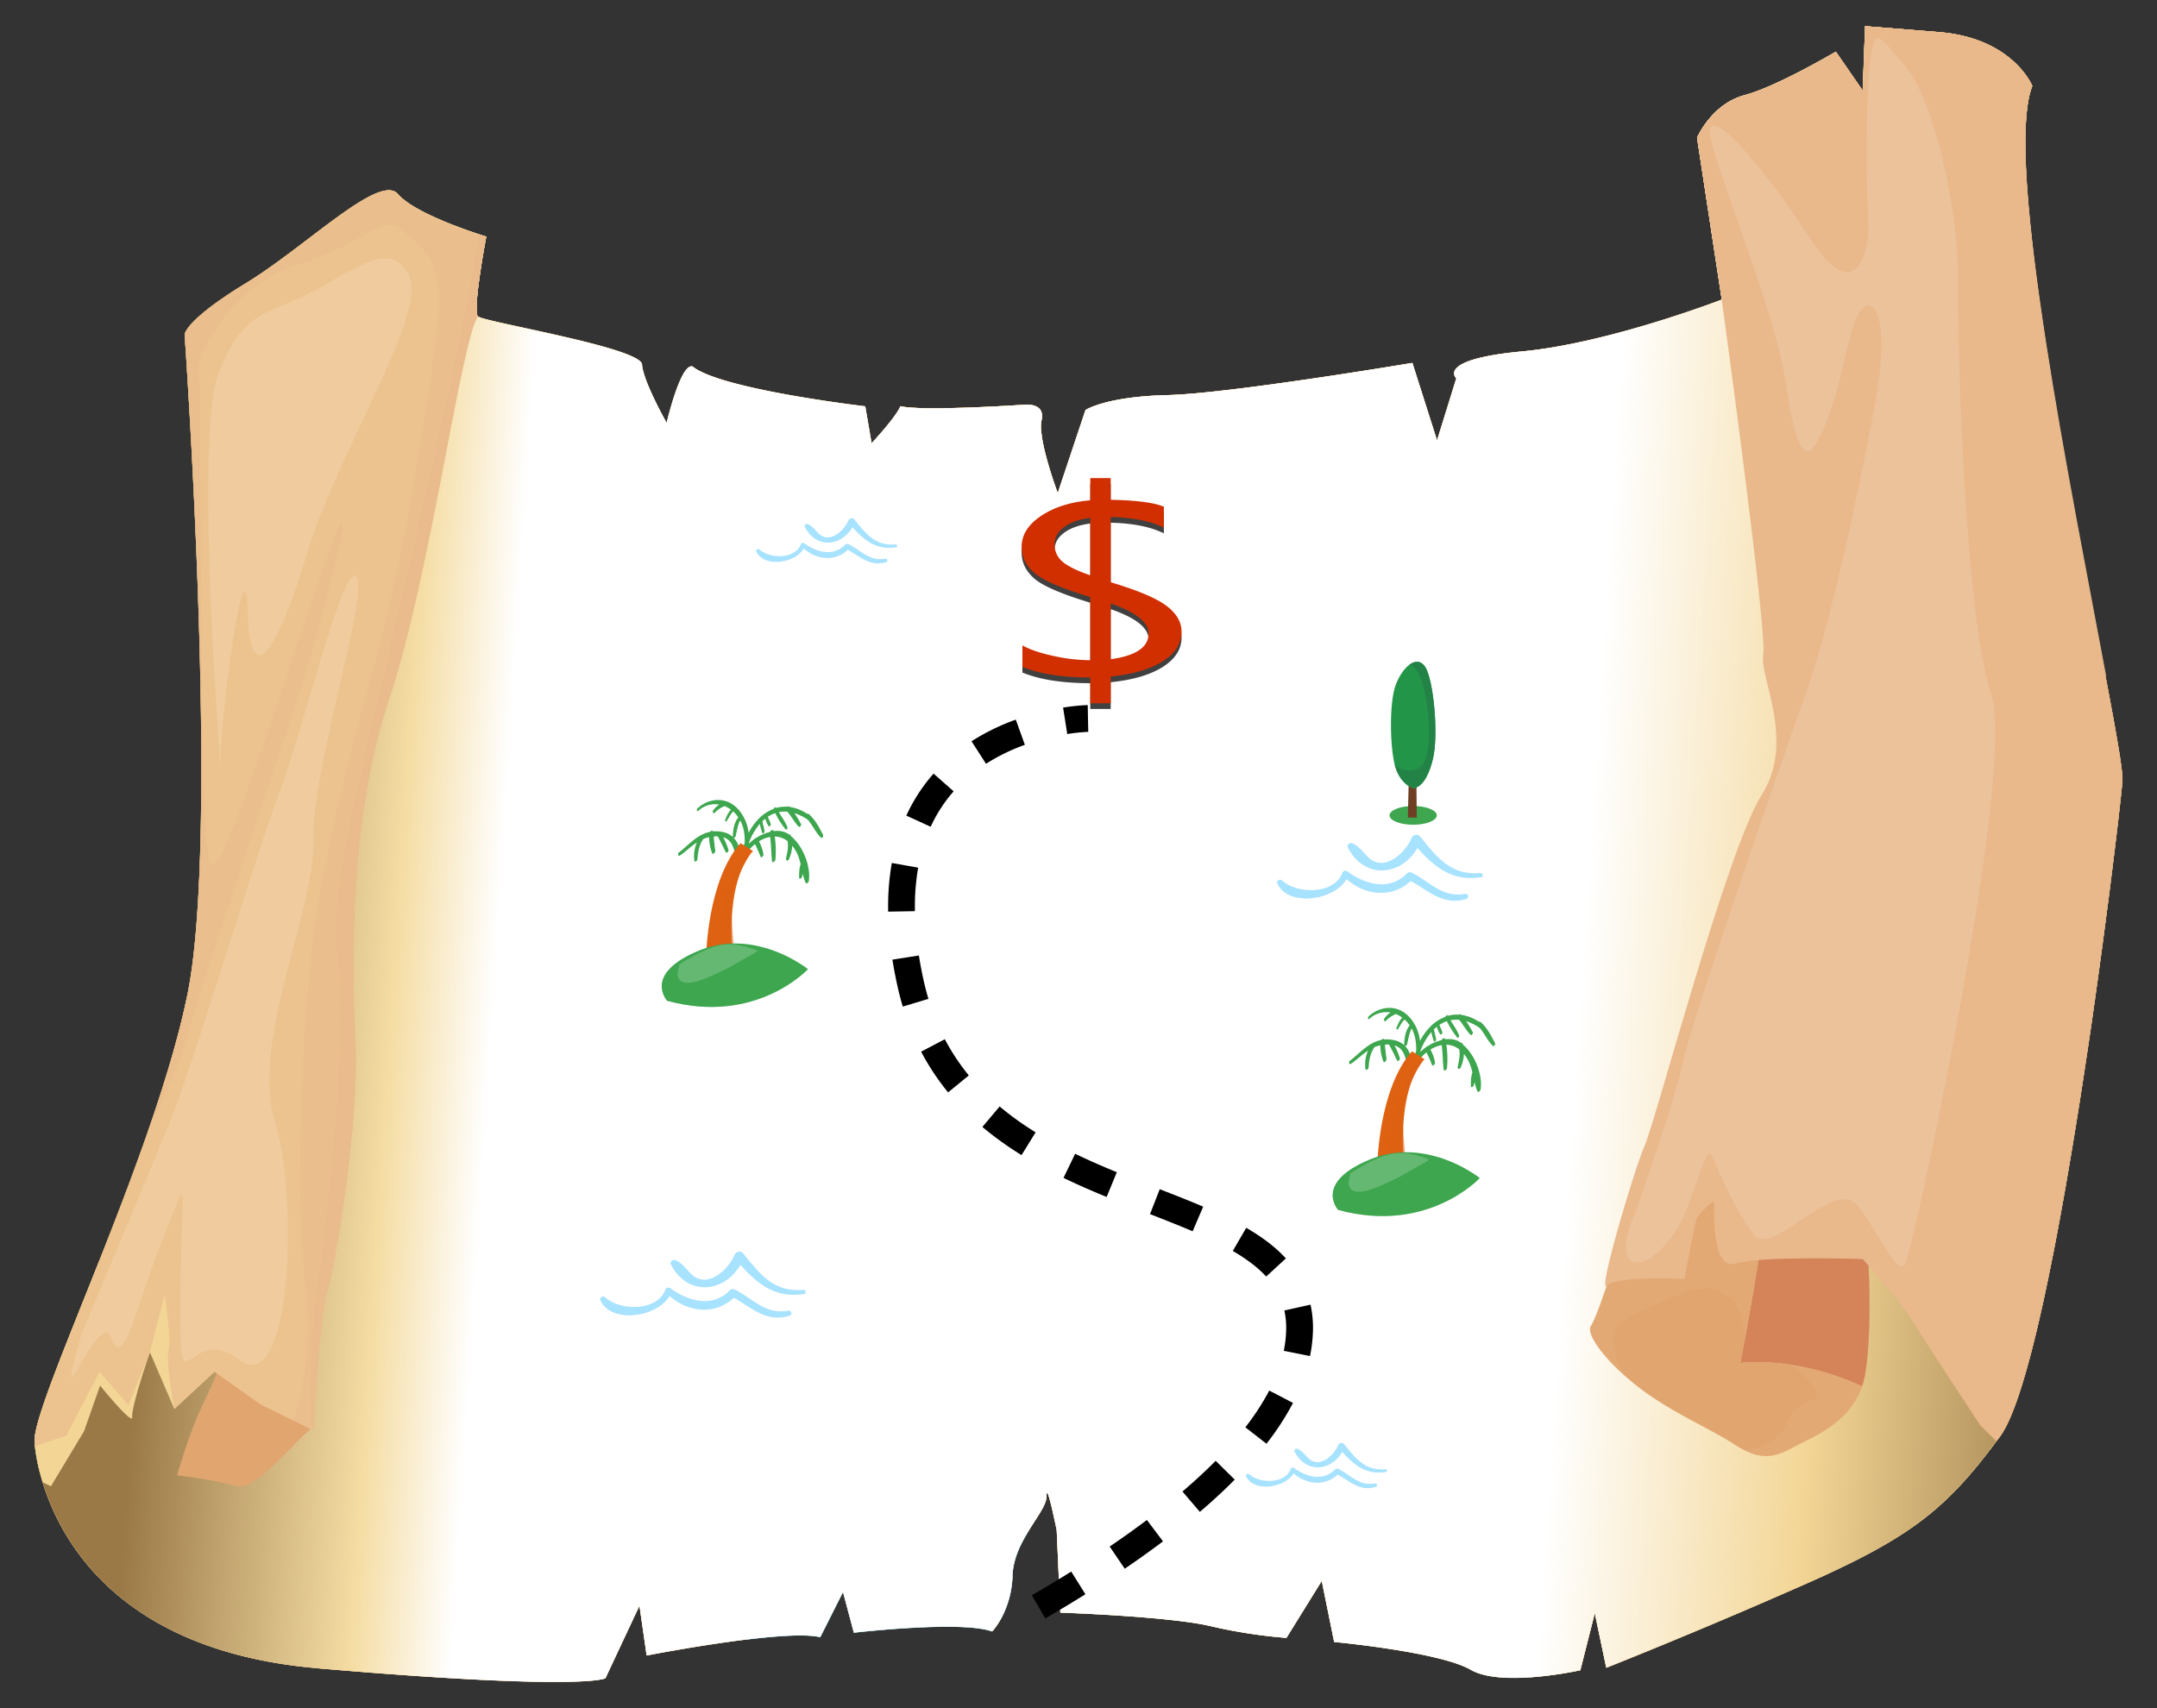 <svg xmlns="http://www.w3.org/2000/svg" xmlns:xlink="http://www.w3.org/1999/xlink" viewBox="0 0 2472 1958"><rect x="0" y="0" width="2472" height="1958" fill="#333333" stroke="none"/><defs><style>.cls-1{isolation:isolate;}.cls-2,.cls-3{fill:#f3d696;}.cls-3{opacity:0.25;}.cls-17,.cls-3,.cls-30{mix-blend-mode:overlay;}.cls-4{opacity:0.64;}.cls-10,.cls-12,.cls-13,.cls-15,.cls-18,.cls-20,.cls-21,.cls-22,.cls-23,.cls-24,.cls-28,.cls-29,.cls-31,.cls-4,.cls-5{mix-blend-mode:multiply;}.cls-5{opacity:0.36;}.cls-19,.cls-6{fill:#d58459;}.cls-6{opacity:0.42;}.cls-7{fill:#edc390;}.cls-14,.cls-8{fill:#ecc38e;}.cls-24,.cls-8{opacity:0.6;}.cls-8{mix-blend-mode:screen;}.cls-9{fill:#63cae7;}.cls-33,.cls-34,.cls-35,.cls-36,.cls-9{fill-rule:evenodd;}.cls-10{fill:url(#linear-gradient);}.cls-11{fill:#e1a56f;}.cls-12{opacity:0.32;}.cls-15{opacity:0.44;}.cls-16,.cls-20{fill:#e9b88b;}.cls-17,.cls-30{fill:#fff;}.cls-17{opacity:0.14;}.cls-18{opacity:0.61;}.cls-20{opacity:0.19;}.cls-21{opacity:0.13;}.cls-22{opacity:0.31;}.cls-23{opacity:0.53;}.cls-25{fill:#6ccfff;}.cls-26,.cls-33{fill:#3da64e;}.cls-27,.cls-28{fill:#de6212;}.cls-28{opacity:0.62;}.cls-29{opacity:0.34;}.cls-30{opacity:0.2;}.cls-31{opacity:0.75;}.cls-32{fill:#d12f00;}.cls-34{fill:#6f3f25;}.cls-35{fill:#239549;}.cls-36{fill:#238347;}</style><linearGradient id="linear-gradient" x1="4457.34" y1="2566.04" x2="4313.03" y2="4819.39" gradientTransform="translate(-2369.55 5361.8) rotate(-90)" gradientUnits="userSpaceOnUse"><stop offset="0" stop-color="#9a7947"/><stop offset="0.12" stop-color="#f5dda4"/><stop offset="0.17" stop-color="#fff"/><stop offset="0.72" stop-color="#fff"/><stop offset="0.85" stop-color="#f3d696"/><stop offset="0.99" stop-color="#9a7947"/></linearGradient></defs><g class="cls-1"><g id="Layer_7" data-name="Layer 7"><path class="cls-2" d="M2432.4,894.85c-.09,1.09-.22,2.58-.39,4.38-.05.48-.09,1-.14,1.49s-.08,1.27-.17,1.93-.13,1.36-.22,2.06c0,.39-.09.83-.13,1.27-.09,1.18-.22,2.45-.4,3.77-.17,1.75-.39,3.64-.61,5.61,0,.22,0,.44,0,.7-.09.57-.14,1.14-.22,1.75a1.67,1.67,0,0,1-.09.66c-.26,2.37-.53,4.91-.83,7.63-.18,1.53-.35,3.11-.53,4.73-.13.92-.22,1.8-.31,2.76-.08.66-.17,1.36-.26,2.11,0,.52-.13,1-.17,1.62s-.14,1.32-.22,2c-.09.92-.18,1.8-.31,2.72,0,.48-.13.92-.18,1.4a14,14,0,0,1-.17,1.45c-.44,3.73-.92,7.67-1.4,11.79-.05.61-.13,1.27-.22,1.89-.31,2.49-.62,5-.92,7.67-.09.7-.18,1.44-.27,2.14-.17,1.32-.35,2.59-.48,3.91s-.3,2.67-.48,4c-.09.83-.18,1.66-.31,2.5-.44,3.5-.87,7.19-1.36,10.91-.13.88-.21,1.8-.3,2.67s-.27,2-.4,3c-.44,3.81-.92,7.71-1.44,11.66-1,7.93-2,16.17-3.16,24.67-.31,2.15-.57,4.3-.83,6.45-.88,6.48-1.76,13.1-2.63,19.9-.09.61-.18,1.22-.22,1.88-.13,1-.26,2.15-.44,3.2-.09.62-.18,1.19-.26,1.76-.57,4.55-1.23,9.2-1.84,13.89-.05.53-.14,1-.18,1.58a.33.33,0,0,1,0,.17c-.79,5.83-1.62,11.8-2.41,17.84-.44,3-.88,6.05-1.28,9.12a9.31,9.31,0,0,1-.21,1.62c-.22,1.93-.49,3.82-.79,5.75,0,.3-.09.65-.13,1l-.93,6.44a7.18,7.18,0,0,1-.08.88c-.31,2.19-.62,4.43-1,6.62-.35,2.5-.7,5-1.05,7.54,0,.17,0,.39,0,.57-.31,2.37-.66,4.69-1,7.06,0,.13,0,.26,0,.43q-1.24,8.16-2.36,16.44c-.44,3.16-.88,6.36-1.36,9.51-.31,2.24-.62,4.43-1,6.67-.61,4.34-1.27,8.72-1.92,13.1-.05.13-.05.31-.09.44-.75,5-1.49,10-2.24,15.08a1.72,1.72,0,0,1-.08.52c0,.09,0,.18-.05.22-.79,5.26-1.58,10.61-2.37,15.92-2.41,16-4.91,32.08-7.49,48.17-.44,2.72-.83,5.39-1.27,8.06s-.88,5.35-1.32,8.07l-.26,1.71a9.29,9.29,0,0,1-.18,1.14c-.13,1-.3,1.88-.48,2.8-.39,2.63-.83,5.26-1.27,7.89s-.88,5.26-1.31,7.89c-.14.92-.27,1.8-.44,2.68-.44,2.67-.88,5.35-1.32,8s-.87,5.34-1.36,8c-.26,1.62-.52,3.24-.83,4.91-.44,2.58-.88,5.17-1.31,7.8-.62,3.72-1.28,7.45-1.93,11.13-.22,1.49-.49,2.94-.75,4.39-.17,1.14-.39,2.23-.57,3.33a.27.27,0,0,0,0,.17c-.22,1.4-.48,2.85-.75,4.25-.44,2.59-.87,5.13-1.36,7.67-.22,1.23-.43,2.5-.65,3.73s-.49,2.63-.75,4-.44,2.58-.66,3.85-.43,2.5-.7,3.73c-1.36,7.58-2.76,15.12-4.16,22.57-.48,2.5-.92,5-1.4,7.41-.92,5-1.89,10-2.85,14.9l-.66,3.42a8.82,8.82,0,0,0-.22,1c-.48,2.46-1,4.91-1.45,7.32-.61,3.2-1.27,6.4-1.93,9.6-1,4.69-1.92,9.38-2.84,14-1.45,6.93-2.9,13.77-4.34,20.47q-1.32,6.06-2.63,12a11.05,11.05,0,0,1-.31,1.23c-.39,1.8-.79,3.59-1.18,5.35-.09.39-.18.74-.27,1.09-.87,4-1.79,7.94-2.71,11.84a5.09,5.09,0,0,0-.22.83q-4.35,18.68-8.81,35.42c-1,3.72-2,7.36-3,10.91,0,0,0,0,0,.09-.65,2.37-1.31,4.69-2,7s-1.31,4.56-2,6.75-1.36,4.61-2.06,6.88c-.61,2-1.27,4-1.89,6q-4.92,15.45-9.86,27.57c-.48,1.18-1,2.32-1.44,3.46-1.67,3.9-3.29,7.5-5,10.74-.48.92-1,1.84-1.44,2.72-1.27,2.41-2.59,4.6-3.86,6.57-.66,1-1.27,1.93-1.93,2.81-1.45,1.88-2.81,3.59-4.12,5.43-1.93,2.59-3.81,5.09-5.66,7.59l-5.26,6.83c-2.49,3.16-4.9,6.27-7.36,9.25-1.23,1.58-2.45,3.11-3.73,4.65q-2.68,3.29-5.39,6.44c-1.75,2.06-3.5,4.12-5.26,6.14s-3.63,4.08-5.48,6.09-3.59,3.9-5.39,5.79c-.87,1-1.79,1.93-2.71,2.85s-1.8,1.84-2.72,2.76l-4.74,4.73c-.57.53-1.09,1.1-1.66,1.62-1.05,1-2.11,2-3.16,3-3.86,3.63-7.71,7.14-11.7,10.52-1.14,1-2.24,1.92-3.38,2.89l-2.14,1.75c-1.93,1.62-3.91,3.2-5.92,4.74-.44.35-.83.7-1.27,1-1.76,1.36-3.51,2.72-5.31,4l-.17.17c-1.36,1-2.72,2-4.12,3-.92.7-1.89,1.36-2.81,2-.22.17-.48.35-.79.57-1.22.88-2.45,1.75-3.72,2.58q-2.17,1.51-4.47,3l-1.23.83-.26.13-.92.66c-.44.26-.93.57-1.36.88l-.84.52c-1,.66-2,1.27-3,1.93a4.11,4.11,0,0,1-.48.27c-.88.57-1.75,1.14-2.67,1.7-3.16,2-6.36,3.91-9.69,5.88-1.1.66-2.19,1.27-3.33,1.93q-7.56,4.39-15.69,8.81c-.57.3-1.19.61-1.8,1-.22.09-.4.22-.61.31-9.65,5.17-20,10.39-31.13,15.74-1.22.56-2.5,1.18-3.72,1.79q-4.28,2-8.68,4.08c-2.11,1-4.25,2-6.4,3-.79.35-1.58.7-2.37,1.1a4.21,4.21,0,0,0-.7.3c-2.19,1-4.43,2-6.66,3-.7.35-1.45.65-2.19,1-1.19.53-2.41,1.1-3.69,1.63l-1.09.52c-1.4.62-2.85,1.27-4.3,1.89-1.79.83-3.68,1.62-5.52,2.45-121.16,53.52-224.47,94.38-224.47,94.38l-13.2-62.6-16.61,65.53a1.11,1.11,0,0,1-.3.09.63.63,0,0,0-.27,0,.15.15,0,0,0-.13,0,1,1,0,0,0-.31,0,1.65,1.65,0,0,1-.21,0c-.79.17-2,.39-3.47.7a11,11,0,0,1-1.09.22,7.78,7.78,0,0,1-.92.17,2.11,2.11,0,0,1-.49.09c-.74.17-1.53.31-2.36.44-2.24.44-4.87.92-7.76,1.4-.66.13-1.36.22-2.11.35s-1.44.22-2.19.35c-.44.09-.87.13-1.31.22s-.88.13-1.32.18c-1.8.26-3.68.52-5.61.83l-3,.39a.44.44,0,0,0-.22,0c-4.25.57-8.81,1.09-13.5,1.53l-4.29.4c-2.11.21-4.26.39-6.4.52-.53,0-1.1,0-1.63.09-15.12,1-30.94.92-44.53-1.45-1.05-.17-2.1-.39-3.16-.57-2.06-.44-4-.92-6-1.44a56.26,56.26,0,0,1-13-5.26c-35.64-20.65-156.53-31.87-156.53-31.87l-14.2-70-40.51,65.31a585.25,585.25,0,0,1-87.4-13.59c-47.82-11.18-171.7-15.38-171.7-15.38l-4.16-94.38s-.18-1-.53-2.58c-.08-.31-.13-.66-.21-1.06-.27-1.27-.62-2.85-1-4.64-.26-1.1-.48-2.24-.74-3.47-.57-2.54-1.19-5.39-1.8-8.24-.44-1.92-.92-3.81-1.32-5.69-.3-1.28-.61-2.5-.92-3.69s-.57-2.36-.87-3.46c-.79-3-1.54-5.57-2.15-7.32-.13-.35-.22-.66-.35-1,0-.14-.13-.27-.18-.4a2.67,2.67,0,0,0-.3-.61.79.79,0,0,0-.27-.44v0c-.61-.92-1-.09-1,3.37v0c0,10.43-11.66,24.8-22.23,42.51-8.5,14.21-16.3,30.6-16.87,48.79a109.33,109.33,0,0,1-13.11,49.09,75.46,75.46,0,0,1-10.17,14.78c-.74-.27-1.53-.53-2.36-.79-37.83-11.62-156.14,2.14-156.14,2.14l-12.45-46.72-26.12,51.9c-15.47-3.86-48.39-1.63-83.07,2.54-55.62,6.75-115.8,18.5-115.8,18.5l-8.24-57.16-39.06,83.24s-22.57,15-330.11-11.44C138.34,1892.8,69.08,1767,48.3,1697.22c-1-3.29-1.84-6.4-2.63-9.43-.26-1-.48-2-.74-2.93-.79-3.12-1.45-6.1-2-8.86-.18-.74-.31-1.49-.44-2.19-.26-1.32-.48-2.54-.7-3.73,0,0,0-.08,0-.13-.09-.48-.18-1-.26-1.49,0-.26-.09-.52-.13-.83-.05-.13-.05-.31-.09-.44-.09-.48-.13-.92-.22-1.36,0-.13,0-.26,0-.35a1.13,1.13,0,0,1-.09-.35c0-.13,0-.31,0-.44-.39-2.5-.65-4.69-.87-6.57a58.44,58.44,0,0,1-.44-7.1c0-.62,0-1.28.09-1.93.08-1.19.26-2.5.48-3.9.13-.92.26-1.89.48-2.9s.4-2.06.66-3.2.52-2.36.83-3.63.7-2.63,1.05-4c.09-.27.13-.53.22-.79.31-1.14.66-2.33,1-3.55.18-.62.39-1.27.57-1.93.26-.88.53-1.76.79-2.63,0-.09,0-.22.09-.31.44-1.49.92-3,1.44-4.56s1-3.07,1.49-4.64c1.23-3.64,2.55-7.46,3.95-11.49,0-.17.13-.35.17-.52.66-1.85,1.36-3.73,2-5.61s1.4-3.86,2.1-5.83c.66-1.71,1.28-3.42,1.93-5.22.57-1.54,1.19-3.11,1.76-4.69.39-1,.74-2,1.14-3,.08-.26.17-.53.26-.79a2,2,0,0,1,.17-.44q1.06-2.7,2.11-5.52c1-2.59,2-5.22,3-7.94,1.76-4.38,3.51-8.94,5.31-13.58a11.75,11.75,0,0,0,.44-1.14c.92-2.28,1.79-4.56,2.71-6.89s1.76-4.42,2.63-6.66c.27-.61.48-1.23.75-1.88q1.31-3.3,2.63-6.58c7.62-19.24,15.91-39.84,24.5-61.5l2.63-6.57c1.53-3.86,3.07-7.76,4.65-11.71,9.55-24.1,19.37-49.22,29-74.78,2.28-6.09,4.61-12.18,6.89-18.32a6,6,0,0,0,.3-.87c4.74-12.76,9.43-25.6,14-38.4,2.32-6.53,4.64-13.11,6.88-19.64,1.09-3.07,2.15-6.18,3.2-9.29.26-.7.48-1.4.7-2.11,1-2.71,1.88-5.48,2.76-8.19,3.29-9.73,6.44-19.46,9.47-29.11.61-1.93,1.23-3.81,1.8-5.74.17-.53.35-1,.48-1.49.57-1.8,1.09-3.6,1.66-5.39.66-2.19,1.32-4.34,2-6.53,1-3.2,1.88-6.36,2.8-9.52s1.84-6.26,2.72-9.38,1.75-6.22,2.63-9.33c.61-2.28,1.23-4.52,1.8-6.75q2.76-10.12,5.17-20c.74-3.07,1.49-6.1,2.19-9.17.44-1.71.83-3.46,1.18-5.17,1-4.29,1.93-8.55,2.81-12.75,38.88-178.19-2.5-760-2.5-760s.31-16.26,70-58.74C351.37,282.32,435,198,456.13,222.57a37.61,37.61,0,0,0,3.72,3.77,20.6,20.6,0,0,0,2.11,1.84c0,.09.09.13.13.13.74.62,1.49,1.23,2.28,1.8s1.66,1.27,2.54,1.89c1.75,1.27,3.6,2.5,5.57,3.68,1,.61,2,1.23,3,1.8,2.06,1.22,4.16,2.41,6.35,3.59,4.34,2.37,8.95,4.65,13.68,6.79,3.46,1.63,7,3.2,10.52,4.69,17.88,7.63,35.51,13.64,44.71,16.62l2.19.7.92.26v.05c.31.08.57.17.79.21a12.55,12.55,0,0,0,1.27.4.18.18,0,0,0,.13,0c.09.05.18.05.22.09a.16.16,0,0,1,.13,0h0a.94.94,0,0,0,.31.09s0,.05.08.05a2,2,0,0,1,.27,0s0,0,.08,0a.33.33,0,0,0,.14.05s-16.18,85.25-9.47,91.57a2.7,2.7,0,0,0,.83.52c.31.13.61.31,1.05.48a34.93,34.93,0,0,0,4.25,1.36c.57.18,1.19.35,1.8.53,2.15.61,4.69,1.23,7.54,1.93,45,10.82,171.43,34.1,172.48,50.27C737.1,437.31,764,484.74,764,484.74s16.13-69.17,29.76-64.65c32.53,26.34,197.87,45.63,197.87,45.63l7.27,42.34s27.66-29.41,33.05-42.48c25.34,6.14,140.14-1.57,140.14-1.57s26.34-3.82,21.61,17.62a37.07,37.07,0,0,0-.48,11.09V493c.08,1.58.26,3.2.48,4.91.13.92.26,1.8.39,2.72s.27,1.84.44,2.8c.44,2.85,1,5.79,1.71,8.81,1.1,5,2.37,10.09,3.77,15,.53,2,1,4,1.67,5.92.26,1,.57,1.92.83,2.89q.86,2.82,1.71,5.52c1.4,4.52,2.76,8.64,3.94,12.1.22.7.49,1.4.7,2,2,5.83,3.38,9.46,3.38,9.46L1244,470s23-15.47,94-17.1S1618.63,416,1618.63,416l28.28,88.89L1669,433.67s-23.89-21.61,75.39-30.85c3.11-.31,6.23-.62,9.38-1,2.41-.27,4.87-.57,7.37-.92,7.45-1,15-2.15,22.57-3.47,2.94-.52,5.87-1.05,8.85-1.62,17.49-3.33,35.16-7.36,52.21-11.75,5.3-1.31,10.48-2.71,15.61-4.12,1-.26,2.14-.57,3.2-.83,4.07-1.14,8.1-2.28,12.05-3.42,12.32-3.55,24-7.1,34.67-10.47,1.8-.57,3.55-1.14,5.3-1.71,4-1.32,7.85-2.59,11.53-3.77,2.28-.75,4.52-1.49,6.67-2.24,1.88-.66,3.68-1.27,5.43-1.84,1.32-.44,2.59-.88,3.81-1.31,3-1.06,5.79-2,8.38-2.94,1.31-.44,2.54-.88,3.72-1.32a12.09,12.09,0,0,0,1.14-.43h.09l2.15-.79,3.37-1.23a3.41,3.41,0,0,1,.66-.22c.53-.22,1-.39,1.49-.57,2.19-.79,4.08-1.49,5.48-2,.48-.17.92-.35,1.32-.48,1.53-.61,2.36-.92,2.36-.92l-28.31-185.5,0,0a.18.18,0,0,1,0-.13c.09-.22.22-.52.44-1,.09-.18.13-.35.22-.53h0c0-.08.09-.22.14-.3a88.64,88.64,0,0,1,4.64-8.24v-.05c.18-.22.35-.48.53-.74a102.43,102.43,0,0,1,10.47-13.72c.62-.71,1.28-1.41,1.93-2.11s1.36-1.36,2.06-2.06c1.49-1.49,3.12-3,4.82-4.38.66-.57,1.32-1.14,2-1.67,1.36-1.14,2.81-2.19,4.34-3.24,1.23-.88,2.54-1.71,3.9-2.54.79-.49,1.58-1,2.41-1.41a65.74,65.74,0,0,1,7.45-3.59c1.32-.57,2.68-1.1,4-1.58.08,0,.17,0,.26-.09,1.45-.48,2.94-1,4.47-1.35,2.37-.62,4.82-1.41,7.41-2.24,1-.31,2-.66,3.07-1,2.89-1,5.92-2.15,9-3.38,1.36-.52,2.77-1.09,4.21-1.71,6.23-2.58,12.67-5.48,19.07-8.5,2.32-1.1,4.69-2.24,7-3.38,8.86-4.33,17.45-8.81,25.12-12.93,3-1.57,5.78-3.11,8.41-4.56,1.14-.61,2.2-1.22,3.25-1.79s2.06-1.14,3.07-1.67c3-1.71,5.65-3.2,7.84-4.42,2-1.19,3.64-2.11,4.87-2.81l1.75-1.05c.22-.13.4-.22.53-.31s.13-.09.17-.09l.05,0,.13.22.13.13.09.13.48.75.13.17,29.9,43.27L2137.45,30l84.77,6.8a181.65,181.65,0,0,1,29.24,4.69c1,.22,1.88.48,2.8.74s1.84.48,2.76.75a4.29,4.29,0,0,1,.49.13l2.45.74,2.37.79c1.4.44,2.76.92,4.12,1.41.57.21,1.14.39,1.66.61,1.32.48,2.63,1,3.9,1.53a1.59,1.59,0,0,1,.4.18c1.49.61,3,1.23,4.43,1.93,1.84.83,3.63,1.66,5.34,2.58,1.06.53,2.11,1.1,3.12,1.67,2.67,1.45,5.21,3,7.62,4.51,1.49,1,2.94,1.93,4.3,2.94.66.44,1.27.92,1.88,1.36l1.76,1.36c1.57,1.23,3.11,2.45,4.51,3.64.18.17.35.3.53.48,1.58,1.36,3,2.72,4.42,4.08.93.87,1.8,1.75,2.64,2.63l.08.08c1.71,1.8,3.25,3.51,4.56,5.13.13.13.22.26.31.35v0l1.84,2.23c0,.09.13.13.13.18.53.65,1,1.36,1.49,2l.61.88h.05a1.35,1.35,0,0,0,.22.35.69.69,0,0,1,.17.26c.13.22.27.39.4.57l.26.35a2.68,2.68,0,0,1,.22.35,1.65,1.65,0,0,1,.26.44,5.83,5.83,0,0,1,.48.7,2.66,2.66,0,0,0,.27.35c0,.09.13.18.17.26.7,1.14,1.36,2.2,1.89,3.12a1.6,1.6,0,0,0,.17.3c.22.4.44.75.62,1.1s.22.44.35.66a5.38,5.38,0,0,1,.3.57c.66,1.31,1.06,2.19,1.19,2.49a.16.16,0,0,1,0,.09.14.14,0,0,1,.05.09c-.36.88-.71,1.8-1,2.72-.18.48-.35,1-.49,1.49s-.39,1.27-.56,1.93a6.9,6.9,0,0,0-.4,1.44c-.7,2.5-1.31,5.18-1.84,8-.09.35-.13.7-.22,1.1-.31,1.62-.57,3.33-.83,5.08-.13.83-.22,1.67-.35,2.54-.22,1.67-.44,3.38-.62,5.13,0,.48-.08,1-.13,1.45-.17,1.27-.3,2.59-.39,3.94-.09.75-.13,1.49-.18,2.24-.22,2.59-.35,5.26-.48,8-.09,1.44-.13,2.89-.18,4.38-.39,9.29-.39,19.42-.13,30.33,0,2.28.13,4.61.22,7q.27,9,.88,18.68c.09,1.75.17,3.55.31,5.39.48,7.62,1,15.56,1.71,23.67.26,2.85.48,5.7.74,8.59,1.71,19.2,4,39.62,6.58,60.93.52,4.29,1.05,8.63,1.62,13,2.76,21.3,5.83,43.39,9.25,66,.35,2.33.7,4.69,1,7.06.92,6.09,1.84,12.23,2.8,18.37,3.51,22.44,7.24,45.23,11.14,68.07.39,2.41.79,4.87,1.22,7.28q4.93,29.13,10.17,58.16c.88,4.83,1.71,9.6,2.59,14.43.7,3.77,1.36,7.49,2.06,11.26q.91,5.13,1.84,10.26,1.32,7.1,2.63,14.2c.75,4.16,1.54,8.33,2.28,12.45q5.4,28.93,10.61,56.59c.88,4.47,1.71,8.9,2.54,13.28,1.67,8.77,3.33,17.4,4.91,25.86,2.85,14.82,5.57,29.15,8.2,42.87,2.19,11.35,4.29,22.31,6.26,32.74a7.29,7.29,0,0,0,.18,1q2,10.79,3.9,20.78a1.1,1.1,0,0,0,.09.39c.61,3.2,1.18,6.36,1.75,9.43.27,1.62.57,3.2.88,4.78s.57,3.11.83,4.64c.09.53.22,1,.31,1.58.48,2.54.92,5,1.36,7.41,1.27,6.88,2.41,13.37,3.42,19.37s2,11.31,2.76,16.31c.31,1.88.61,3.68.87,5.43.18,1,.31,2,.44,3s.31,1.93.44,2.9c.26,1.84.53,3.59.75,5.26.17,1.27.35,2.5.48,3.64C2432.23,887.13,2432.62,892.13,2432.4,894.85Z"/><path class="cls-2" d="M2432.4,894.85c-.09,1.09-.22,2.58-.39,4.38-.05.48-.09,1-.14,1.49s-.08,1.27-.17,1.93-.13,1.36-.22,2.06c0,.39-.09.83-.13,1.27-.09,1.18-.22,2.45-.4,3.77-.17,1.75-.39,3.64-.61,5.61,0,.22,0,.44,0,.7-.09.57-.14,1.14-.22,1.75a1.67,1.67,0,0,1-.09.66c-.26,2.37-.53,4.91-.83,7.63-.18,1.53-.35,3.11-.53,4.73-.13.92-.22,1.8-.31,2.76-.08.66-.17,1.36-.26,2.11,0,.52-.13,1-.17,1.62s-.14,1.32-.22,2c-.09.92-.18,1.8-.31,2.72,0,.48-.13.92-.18,1.4a14,14,0,0,1-.17,1.45c-.44,3.73-.92,7.67-1.4,11.79-.05.61-.13,1.27-.22,1.89-.31,2.49-.62,5-.92,7.67-.09.7-.18,1.44-.27,2.14-.17,1.32-.35,2.59-.48,3.91s-.3,2.67-.48,4c-.09.83-.18,1.66-.31,2.5-.44,3.5-.87,7.19-1.36,10.91-.13.88-.21,1.8-.3,2.67s-.27,2-.4,3c-.44,3.81-.92,7.71-1.44,11.66-1,7.93-2,16.17-3.16,24.67-.31,2.15-.57,4.3-.83,6.45-.88,6.48-1.76,13.1-2.63,19.9-.09.61-.18,1.22-.22,1.88-.13,1-.26,2.15-.44,3.2-.09.62-.18,1.19-.26,1.76-.57,4.55-1.23,9.2-1.84,13.89-.05.53-.14,1-.18,1.58a.33.33,0,0,1,0,.17c-.79,5.83-1.62,11.8-2.41,17.84-.44,3-.88,6.05-1.28,9.12a9.31,9.31,0,0,1-.21,1.62c-.22,1.93-.49,3.82-.79,5.75,0,.3-.09.65-.13,1l-.93,6.44a7.18,7.18,0,0,1-.08.88c-.31,2.19-.62,4.43-1,6.62-.35,2.5-.7,5-1.05,7.54,0,.17,0,.39,0,.57-.31,2.37-.66,4.69-1,7.06,0,.13,0,.26,0,.43q-1.24,8.16-2.36,16.44c-.44,3.16-.88,6.36-1.36,9.51-.31,2.24-.62,4.43-1,6.67-.61,4.34-1.27,8.72-1.92,13.1-.05.13-.05.31-.09.44-.75,5-1.49,10-2.24,15.08a1.72,1.72,0,0,1-.08.52c0,.09,0,.18-.05.22-.79,5.26-1.58,10.61-2.37,15.92-2.41,16-4.91,32.08-7.49,48.17-.44,2.72-.83,5.39-1.27,8.06s-.88,5.35-1.32,8.07l-.26,1.71a9.29,9.29,0,0,1-.18,1.14c-.13,1-.3,1.88-.48,2.8-.39,2.63-.83,5.26-1.27,7.89s-.88,5.26-1.31,7.89c-.14.92-.27,1.8-.44,2.68-.44,2.67-.88,5.35-1.32,8s-.87,5.34-1.36,8c-.26,1.62-.52,3.24-.83,4.91-.44,2.58-.88,5.17-1.31,7.8-.62,3.72-1.28,7.45-1.93,11.13-.22,1.49-.49,2.94-.75,4.39-.17,1.14-.39,2.23-.57,3.33a.27.27,0,0,0,0,.17c-.22,1.4-.48,2.85-.75,4.25-.44,2.59-.87,5.13-1.36,7.67-.22,1.23-.43,2.5-.65,3.73s-.49,2.63-.75,4-.44,2.58-.66,3.85-.43,2.5-.7,3.73c-1.36,7.58-2.76,15.12-4.16,22.57-.48,2.5-.92,5-1.4,7.41-.92,5-1.89,10-2.85,14.9l-.66,3.42a8.82,8.82,0,0,0-.22,1c-.48,2.46-1,4.91-1.45,7.32-.61,3.2-1.27,6.4-1.93,9.6-1,4.69-1.92,9.38-2.84,14-1.45,6.93-2.9,13.77-4.34,20.47q-1.32,6.06-2.63,12a11.05,11.05,0,0,1-.31,1.23c-.39,1.8-.79,3.59-1.18,5.35-.09.39-.18.74-.27,1.09-.87,4-1.79,7.94-2.71,11.84a5.09,5.09,0,0,0-.22.83q-4.35,18.68-8.81,35.42c-1,3.72-2,7.36-3,10.91,0,0,0,0,0,.09-.65,2.37-1.31,4.69-2,7s-1.31,4.56-2,6.75-1.36,4.61-2.06,6.88c-.61,2-1.27,4-1.89,6q-4.92,15.45-9.86,27.57c-.48,1.18-1,2.32-1.44,3.46-1.67,3.9-3.29,7.5-5,10.74-.48.92-1,1.84-1.44,2.72-1.27,2.41-2.59,4.6-3.86,6.57-.66,1-1.27,1.93-1.93,2.81-1.45,1.88-2.81,3.59-4.12,5.43-1.93,2.59-3.81,5.09-5.66,7.59l-5.26,6.83c-2.49,3.16-4.9,6.27-7.36,9.25-1.23,1.58-2.45,3.11-3.73,4.65q-2.68,3.29-5.39,6.44c-1.75,2.06-3.5,4.12-5.26,6.14s-3.63,4.08-5.48,6.09-3.59,3.9-5.39,5.79c-.87,1-1.79,1.93-2.71,2.85s-1.8,1.84-2.72,2.76l-4.74,4.73c-.57.53-1.09,1.1-1.66,1.62-1.05,1-2.11,2-3.16,3-3.86,3.63-7.71,7.14-11.7,10.52-1.14,1-2.24,1.92-3.38,2.89l-2.14,1.75c-1.93,1.62-3.91,3.2-5.92,4.74-.44.35-.83.7-1.27,1-1.76,1.36-3.51,2.72-5.31,4l-.17.17c-1.36,1-2.72,2-4.12,3-.92.7-1.89,1.36-2.81,2-.22.17-.48.35-.79.57-1.22.88-2.45,1.75-3.72,2.58q-2.17,1.51-4.47,3l-1.23.83-.26.13-.92.66c-.44.26-.93.57-1.36.88l-.84.52c-1,.66-2,1.27-3,1.93a4.11,4.11,0,0,1-.48.27c-.88.57-1.75,1.14-2.67,1.7-3.16,2-6.36,3.91-9.69,5.88-1.1.66-2.19,1.27-3.33,1.93q-7.56,4.39-15.69,8.81c-.57.3-1.19.61-1.8,1-.22.09-.4.22-.61.31-9.65,5.17-20,10.39-31.13,15.74-1.22.56-2.5,1.18-3.72,1.79q-4.28,2-8.68,4.08c-2.11,1-4.25,2-6.4,3-.79.35-1.58.7-2.37,1.1a4.21,4.21,0,0,0-.7.3c-2.19,1-4.43,2-6.66,3-.7.35-1.45.65-2.19,1-1.19.53-2.41,1.1-3.69,1.63l-1.09.52c-1.4.62-2.85,1.27-4.3,1.89-1.79.83-3.68,1.62-5.52,2.45-121.16,53.52-224.47,94.38-224.47,94.38l-13.2-62.6-16.61,65.53a1.11,1.11,0,0,1-.3.09.63.63,0,0,0-.27,0,.15.15,0,0,0-.13,0,1,1,0,0,0-.31,0,1.65,1.65,0,0,1-.21,0c-.79.17-2,.39-3.47.7a11,11,0,0,1-1.09.22,7.78,7.78,0,0,1-.92.17,2.11,2.11,0,0,1-.49.09c-.74.17-1.53.31-2.36.44-2.24.44-4.87.92-7.76,1.4-.66.13-1.36.22-2.11.35s-1.44.22-2.19.35c-.44.09-.87.13-1.31.22s-.88.13-1.32.18c-1.8.26-3.68.52-5.61.83l-3,.39a.44.44,0,0,0-.22,0c-4.25.57-8.81,1.09-13.5,1.53l-4.29.4c-2.11.21-4.26.39-6.4.52-.53,0-1.1,0-1.63.09-15.12,1-30.94.92-44.53-1.45-1.05-.17-2.1-.39-3.16-.57-2.06-.44-4-.92-6-1.44a56.26,56.26,0,0,1-13-5.26c-35.64-20.65-156.53-31.87-156.53-31.87l-14.2-70-40.51,65.31a585.25,585.25,0,0,1-87.4-13.59c-47.82-11.18-171.7-15.38-171.7-15.38l-4.16-94.38s-.18-1-.53-2.58c-.08-.31-.13-.66-.21-1.06-.27-1.27-.62-2.85-1-4.64-.26-1.1-.48-2.24-.74-3.47-.57-2.54-1.19-5.39-1.8-8.24-.44-1.92-.92-3.81-1.32-5.69-.3-1.28-.61-2.5-.92-3.69s-.57-2.36-.87-3.46c-.79-3-1.54-5.57-2.15-7.32-.13-.35-.22-.66-.35-1,0-.14-.13-.27-.18-.4a2.67,2.67,0,0,0-.3-.61.79.79,0,0,0-.27-.44v0c-.61-.92-1-.09-1,3.37v0c0,10.43-11.66,24.8-22.23,42.51-8.5,14.21-16.3,30.6-16.87,48.79a109.33,109.33,0,0,1-13.11,49.09,75.46,75.46,0,0,1-10.17,14.78c-.74-.27-1.53-.53-2.36-.79-37.83-11.62-156.14,2.14-156.14,2.14l-12.45-46.72-26.12,51.9c-15.47-3.86-48.39-1.63-83.07,2.54-55.62,6.75-115.8,18.5-115.8,18.5l-8.24-57.16-39.06,83.24s-22.57,15-330.11-11.44C138.34,1892.8,69.08,1767,48.3,1697.22c-1-3.29-1.84-6.4-2.63-9.43-.26-1-.48-2-.74-2.93-.79-3.12-1.45-6.1-2-8.86-.18-.74-.31-1.49-.44-2.19-.26-1.32-.48-2.54-.7-3.73,0,0,0-.08,0-.13-.09-.48-.18-1-.26-1.49,0-.26-.09-.52-.13-.83-.05-.13-.05-.31-.09-.44-.09-.48-.13-.92-.22-1.36,0-.13,0-.26,0-.35a1.13,1.13,0,0,1-.09-.35c0-.13,0-.31,0-.44-.39-2.5-.65-4.69-.87-6.57a58.44,58.44,0,0,1-.44-7.1c0-.62,0-1.28.09-1.93.08-1.19.26-2.5.48-3.9.13-.92.26-1.89.48-2.9s.4-2.06.66-3.2.52-2.36.83-3.63.7-2.63,1.05-4c.09-.27.13-.53.22-.79.31-1.14.66-2.33,1-3.55.18-.62.39-1.27.57-1.93.26-.88.53-1.76.79-2.63,0-.09,0-.22.09-.31.44-1.49.92-3,1.44-4.56s1-3.07,1.49-4.64c1.23-3.64,2.55-7.46,3.95-11.49,0-.17.13-.35.17-.52.66-1.85,1.36-3.73,2-5.61s1.4-3.86,2.1-5.83c.66-1.71,1.28-3.42,1.93-5.22.57-1.54,1.19-3.11,1.76-4.69.39-1,.74-2,1.14-3,.08-.26.17-.53.26-.79a2,2,0,0,1,.17-.44q1.06-2.7,2.11-5.52c1-2.59,2-5.22,3-7.94,1.76-4.38,3.51-8.94,5.31-13.58a11.75,11.75,0,0,0,.44-1.14c.92-2.28,1.79-4.56,2.71-6.89s1.76-4.42,2.63-6.66c.27-.61.48-1.23.75-1.88q1.31-3.3,2.63-6.58c7.62-19.24,15.91-39.84,24.5-61.5l2.63-6.57c1.53-3.86,3.07-7.76,4.65-11.71,9.55-24.1,19.37-49.22,29-74.78,2.28-6.09,4.61-12.18,6.89-18.32a6,6,0,0,0,.3-.87c4.74-12.76,9.43-25.6,14-38.4,2.32-6.53,4.64-13.11,6.88-19.64,1.09-3.07,2.15-6.18,3.2-9.29.26-.7.48-1.4.7-2.11,1-2.71,1.88-5.48,2.76-8.19,3.29-9.73,6.44-19.46,9.47-29.11.61-1.93,1.23-3.81,1.8-5.74.17-.53.35-1,.48-1.49.57-1.8,1.09-3.6,1.66-5.39.66-2.19,1.32-4.34,2-6.53,1-3.2,1.88-6.36,2.8-9.52s1.84-6.26,2.72-9.38,1.75-6.22,2.63-9.33c.61-2.28,1.23-4.52,1.8-6.75q2.76-10.12,5.17-20c.74-3.07,1.49-6.1,2.19-9.17.44-1.71.83-3.46,1.18-5.17,1-4.29,1.93-8.55,2.81-12.75,38.88-178.19-2.5-760-2.5-760s.31-16.26,70-58.74C351.37,282.32,435,198,456.13,222.57a37.61,37.61,0,0,0,3.72,3.77,20.6,20.6,0,0,0,2.11,1.84c0,.09.09.13.13.13.74.62,1.49,1.23,2.28,1.8s1.66,1.27,2.54,1.89c1.75,1.27,3.6,2.5,5.57,3.68,1,.61,2,1.23,3,1.8,2.06,1.22,4.16,2.41,6.35,3.59,4.34,2.37,8.95,4.65,13.68,6.79,3.46,1.63,7,3.2,10.52,4.69,17.88,7.63,35.51,13.64,44.71,16.62l2.19.7.92.26v.05c.31.08.57.17.79.21a12.55,12.55,0,0,0,1.27.4.18.18,0,0,0,.13,0c.09.05.18.05.22.09a.16.16,0,0,1,.13,0h0a.94.94,0,0,0,.31.09s0,.05.08.05a2,2,0,0,1,.27,0s0,0,.08,0a.33.33,0,0,0,.14.05s-16.18,85.25-9.47,91.57a2.7,2.7,0,0,0,.83.52c.31.13.61.31,1.05.48a34.93,34.93,0,0,0,4.25,1.36c.57.18,1.19.35,1.8.53,2.15.61,4.69,1.23,7.54,1.93,45,10.82,171.43,34.1,172.48,50.27C737.1,437.31,764,484.74,764,484.74s16.13-69.17,29.76-64.65c32.53,26.34,197.87,45.63,197.87,45.63l7.27,42.34s27.66-29.41,33.05-42.48c25.34,6.14,140.14-1.57,140.14-1.57s26.34-3.82,21.61,17.62a37.07,37.07,0,0,0-.48,11.09V493c.08,1.58.26,3.2.48,4.91.13.92.26,1.8.39,2.72s.27,1.84.44,2.8c.44,2.85,1,5.79,1.71,8.81,1.1,5,2.37,10.09,3.77,15,.53,2,1,4,1.67,5.92.26,1,.57,1.92.83,2.89q.86,2.82,1.71,5.52c1.4,4.52,2.76,8.64,3.94,12.1.22.7.49,1.4.7,2,2,5.83,3.38,9.46,3.38,9.46L1244,470s23-15.47,94-17.1S1618.63,416,1618.63,416l28.28,88.89L1669,433.67s-23.89-21.61,75.39-30.85c3.11-.31,6.23-.62,9.38-1,2.41-.27,4.87-.57,7.37-.92,7.45-1,15-2.15,22.57-3.47,2.94-.52,5.87-1.05,8.85-1.62,17.49-3.33,35.16-7.36,52.21-11.75,5.3-1.31,10.48-2.71,15.61-4.12,1-.26,2.14-.57,3.2-.83,4.07-1.14,8.1-2.28,12.05-3.42,12.32-3.55,24-7.1,34.67-10.47,1.8-.57,3.55-1.14,5.3-1.71,4-1.32,7.85-2.59,11.53-3.77,2.28-.75,4.52-1.49,6.67-2.24,1.88-.66,3.68-1.27,5.43-1.84,1.32-.44,2.59-.88,3.81-1.31,3-1.06,5.79-2,8.38-2.94,1.31-.44,2.54-.88,3.72-1.32a12.09,12.09,0,0,0,1.14-.43h.09l2.15-.79,3.37-1.23a3.41,3.41,0,0,1,.66-.22c.53-.22,1-.39,1.49-.57,2.19-.79,4.08-1.49,5.48-2,.48-.17.92-.35,1.32-.48,1.53-.61,2.36-.92,2.36-.92l-28.31-185.5,0,0a.18.18,0,0,1,0-.13c.09-.22.22-.52.44-1,.09-.18.13-.35.22-.53h0c0-.08.09-.22.14-.3a88.64,88.64,0,0,1,4.64-8.24v-.05c.18-.22.35-.48.53-.74a102.43,102.43,0,0,1,10.47-13.72c.62-.71,1.28-1.41,1.93-2.11s1.36-1.36,2.06-2.06c1.49-1.49,3.12-3,4.82-4.38.66-.57,1.32-1.14,2-1.67,1.36-1.14,2.81-2.19,4.34-3.24,1.23-.88,2.54-1.71,3.9-2.54.79-.49,1.58-1,2.41-1.41a65.74,65.74,0,0,1,7.45-3.59c1.32-.57,2.68-1.1,4-1.58.08,0,.17,0,.26-.09,1.45-.48,2.94-1,4.47-1.35,2.37-.62,4.82-1.41,7.41-2.24,1-.31,2-.66,3.07-1,2.89-1,5.92-2.15,9-3.38,1.36-.52,2.77-1.09,4.21-1.71,6.23-2.58,12.67-5.48,19.07-8.5,2.32-1.1,4.69-2.24,7-3.38,8.86-4.33,17.45-8.81,25.12-12.93,3-1.57,5.78-3.11,8.41-4.56,1.14-.61,2.2-1.22,3.25-1.79s2.06-1.14,3.07-1.67c3-1.71,5.65-3.2,7.84-4.42,2-1.19,3.64-2.11,4.87-2.81l1.75-1.05c.22-.13.4-.22.53-.31s.13-.09.17-.09l.05,0,.13.22.13.13.09.13.48.75.13.17,29.9,43.27L2137.45,30l84.77,6.8a181.65,181.65,0,0,1,29.24,4.69c1,.22,1.88.48,2.8.74s1.84.48,2.76.75a4.29,4.29,0,0,1,.49.13l2.45.74,2.37.79c1.4.44,2.76.92,4.12,1.41.57.21,1.14.39,1.66.61,1.32.48,2.63,1,3.9,1.53a1.59,1.59,0,0,1,.4.18c1.49.61,3,1.23,4.43,1.93,1.84.83,3.63,1.66,5.34,2.58,1.06.53,2.11,1.1,3.12,1.67,2.67,1.45,5.21,3,7.62,4.51,1.49,1,2.94,1.93,4.3,2.94.66.44,1.27.92,1.88,1.36l1.76,1.36c1.57,1.23,3.11,2.45,4.51,3.64.18.17.35.3.53.48,1.58,1.36,3,2.72,4.42,4.08.93.87,1.8,1.75,2.64,2.63l.08.08c1.71,1.8,3.25,3.51,4.56,5.13.13.13.22.26.31.35v0l1.84,2.23c0,.09.13.13.13.18.53.65,1,1.36,1.49,2l.61.88h.05a1.35,1.35,0,0,0,.22.35.69.69,0,0,1,.17.26c.13.22.27.39.4.57l.26.35a2.68,2.68,0,0,1,.22.35,1.65,1.65,0,0,1,.26.44,5.83,5.83,0,0,1,.48.7,2.66,2.66,0,0,0,.27.35c0,.09.13.18.17.26.7,1.14,1.36,2.2,1.89,3.12a1.6,1.6,0,0,0,.17.3c.22.4.44.75.62,1.1s.22.44.35.66a5.38,5.38,0,0,1,.3.57c.66,1.31,1.06,2.19,1.19,2.49a.16.16,0,0,1,0,.09.14.14,0,0,1,.05.09c-.36.88-.71,1.8-1,2.72-.18.48-.35,1-.49,1.49s-.39,1.27-.56,1.93a6.9,6.9,0,0,0-.4,1.44c-.7,2.5-1.31,5.18-1.84,8-.09.35-.13.7-.22,1.1-.31,1.62-.57,3.33-.83,5.08-.13.83-.22,1.67-.35,2.54-.22,1.67-.44,3.38-.62,5.13,0,.48-.08,1-.13,1.45-.17,1.27-.3,2.59-.39,3.94-.09.75-.13,1.49-.18,2.24-.22,2.59-.35,5.26-.48,8-.09,1.44-.13,2.89-.18,4.38-.39,9.29-.39,19.42-.13,30.33,0,2.28.13,4.61.22,7q.27,9,.88,18.68c.09,1.75.17,3.55.31,5.39.48,7.62,1,15.56,1.71,23.67.26,2.85.48,5.7.74,8.59,1.71,19.2,4,39.62,6.58,60.93.52,4.29,1.05,8.63,1.62,13,2.76,21.3,5.83,43.39,9.25,66,.35,2.33.7,4.69,1,7.06.92,6.09,1.84,12.23,2.8,18.37,3.51,22.44,7.24,45.23,11.14,68.07.39,2.41.79,4.87,1.22,7.28q4.93,29.13,10.17,58.16c.88,4.83,1.71,9.6,2.59,14.43.7,3.77,1.36,7.49,2.06,11.26q.91,5.13,1.84,10.26,1.32,7.1,2.63,14.2c.75,4.16,1.54,8.33,2.28,12.45q5.4,28.93,10.61,56.59c.88,4.47,1.71,8.9,2.54,13.28,1.67,8.77,3.33,17.4,4.91,25.86,2.85,14.82,5.57,29.15,8.2,42.87,2.19,11.35,4.29,22.31,6.26,32.74a7.29,7.29,0,0,0,.18,1q2,10.79,3.9,20.78a1.1,1.1,0,0,0,.09.39c.61,3.2,1.18,6.36,1.75,9.43.27,1.62.57,3.2.88,4.78s.57,3.11.83,4.64c.09.53.22,1,.31,1.58.48,2.54.92,5,1.36,7.41,1.27,6.88,2.41,13.37,3.42,19.37s2,11.31,2.76,16.31c.31,1.88.61,3.68.87,5.43.18,1,.31,2,.44,3s.31,1.93.44,2.9c.26,1.84.53,3.59.75,5.26.17,1.27.35,2.5.48,3.64C2432.23,887.13,2432.62,892.13,2432.4,894.85Z"/><path class="cls-3" d="M1917.49,592.92c-9.73-44.93-58.17-71.53-90.34-101.87-9.6-9.11-53.17-27.48-65.36-1.27-22.61,48.57-23.75,111-36.11,169.11-3.29-17.36-8.25-34-20.08-48.26-13.41-16-38.31-37.65-67.15-36.16a43.56,43.56,0,0,0-6.36.7,54,54,0,0,0-11,3,49.75,49.75,0,0,0-6.31,3c-7-21.56-17.36-41.9-37.26-59.74-19-17-49.1-22.36-79.65-14.42-13.59,3.55-28.14,12.18-40.41,18.76-7,4.07-14.07,8-21.09,12a126.37,126.37,0,0,1-12.75,6.57c-20.08-18.1-56.85-32.61-70.7,2.24-17.76,44.67-28.32,90.73-47,135.23-15.91-29.5-28.4-64.18-56.11-86.36-10.78-8.63-21.48-13.85-31.91-16.35a63.09,63.09,0,0,0-12.31-1.62,67,67,0,0,0-21.18,2.76c-9.25-27.7-30.55-45.89-78.15-35.15-21.83,4.95-43.31,23.76-60.49,42.12-7.72,8.24-14.55,16.4-20.17,23.19-1,1.14-1.88,2.37-2.8,3.64-5-20.87-13.46-40.63-28.4-58.08v0a.56.56,0,0,1-.18-.14c-1.27-1.49-2.59-3-4-4.51-15.17-16-38.49-31.47-66.06-27.22a62.85,62.85,0,0,0-10.91,2.63c-17,5.87-30.38,18.93-43.71,32.08a83.42,83.42,0,0,0-28.79-8.15c-21.66-2.37-42.52,17.36-59.44,38.09-3.11-7.14-6.14-14-9-18.89-2.15-3.64-4.56-7.14-7.06-10.56-10.25-13.81-22.88-26-34-39.37-30.64-36.42-59.44-68.95-116.86-76.75-14.68-2-26.26,9-29.81,20.38-31.16,97.36-78.37,193-86.7,291.1-2,22.88-2.89,45.55-3.07,68.08-.66,64,4.08,127.2,4.78,191.11.18,19.42,0,38.92-.79,58.52-.09,1.66-.13,3.33-.22,5-1.23,26.13-3.33,52.34-6.13,78.64-.66,6.49-1.41,12.93-2.15,19.42-.18,1.4-.31,2.8-.48,4.21-.36,2.93-.75,5.87-1.1,8.81q-.72,5.71-1.45,11.48c-.39,2.94-.79,5.88-1.18,8.81-.22,1.67-.48,3.38-.7,5.09l-.13.92c-3.47,25-7.37,50-11.53,75-6,35.9-12.49,71.84-18.94,107.7-20.51,112.91-52.29,227-69.87,339.71-4.07,26.21,10.79,50,33.53,62.64,15.61,8.76,48.13,11.83,53.57-14.16,3.07-14.64,6.22-29.19,9.6-43.79,26.65-20.21,42.56-58.12,52.73-81.53,2.32-5.35,4.56-11,6.79-16.61a173.44,173.44,0,0,0,6.49,35.33c12.8,42.56,62.86,75.48,101.3,38a95.16,95.16,0,0,0,16.92-22.8c5.13-9.33,7.93-19.42,10.65-29.1,3.2-11,.4-28.28,10.52-23.5,17.27,8.15,33,27.53,57.38,23.23a41,41,0,0,0,4.87-1.14A236.51,236.51,0,0,0,794,1645.32a61,61,0,0,0,9.43-6,22,22,0,0,0,.7,10c5.83,21.57,18.41,37.83,32,53.52,11.79,13.68,24.37,26.92,33.92,42.92,7.67,12.8,45.15,51,66.54,20.42,17.1-24.41,29.59-49.53,45.54-73.81a281.71,281.71,0,0,1,23.76-31.43c49.53-56.11,72.63-4.65,110.24,8.63,39.15,13.9,72.68-5.56,100.69-37.39.17-.22.35-.39.52-.61,25.78-29.54,29.46,4.51,40.16,22.57,1.57,2.63,3.24,5.22,5,7.72,12.49,18.1,28.62,32.39,48.87,44.49,13.9,8.33,32.66,10.26,46.82-5.08,1.71-1.85,3.33-3.69,5-5.57,19.46-22.66,33.4-48.74,58.08-67.9,21.78-16.92,43.09-1.67,58.69,14.82,8.29,8.67,14.91,17.7,19.25,22.48,39.49,44,87.62,87.49,159.16,93.06,8.5.61,21.74-3.24,26.38-12,28-53.21,69.35-102.61,81.31-158.54,6.36-29.5-.92-56.77,5.57-86.75,6.09-28.84,21.74-57.64,37-85.3,29.63-53.74,58.69-107.65,71-163.63,11.92-53.26,4.25-104.63-2.67-154.25-17.27-120.45,2.06-237,30-363.55C1917.8,684.84,1927.31,639,1917.49,592.92Z"/><g class="cls-4"><path class="cls-2" d="M188,1757.07c25.1-7.17,66.59,4.82,87.1-25.19S376,1644.13,378.72,1613.13s12.06-97.8,13.46-130.77,42.88-286.31,26.29-340.18,47.81-315.76,49.33-359.46,50.09-237.93,68.83-339.38c6.86-37.32,16.81-60.86,26.66-75.74-8.72-2.08-14.39-3.71-15.48-4.8-6.68-6.32,9.47-91.57,9.47-91.57s-80.14-24.13-101.17-48.68S351.35,282.32,281.54,324.79s-70,58.73-70,58.73,41.4,581.84,2.49,760c-38.38,184-173.57,458-174.51,507.47a60.83,60.83,0,0,0,.47,7.1c3.47,31.7,28.44,157.78,179.2,220.71-21.31-30.47-46.56-65.14-46.56-65.14S162.8,1764.16,188,1757.07Z"/></g><g class="cls-5"><path class="cls-2" d="M2222.21,36.81,2137.44,30l-2.61,73.91L2104,59.26s-67.11,39.78-104.81,49.9-54.27,48.77-54.27,48.77l28.3,185.51s-13.09,5.07-34,12.2a224.48,224.48,0,0,0,10.24,23.75c20.13,39.84,42.65,303.68,42.09,376.49-.75,72.83,12.93,155.21-25.47,243.49s-104.21,366.29-129.68,452.84c-25.62,86.56-26,120.39-1.93,195.68s36.66,79.15-1,160.4c-22.65,48.7-56.32,89.46-79.69,114.4a436.58,436.58,0,0,0,57.31-8.14l16.62-65.54,13.17,62.58s103.31-40.83,224.46-94.35c118.91-52.47,162.29-83.94,222.64-165.33,1.33-1.84,2.7-3.59,4.14-5.44,62.61-85.61,136.93-706.88,140.28-751.64s-147-686.35-103.3-796.34C2329.08,98.49,2307,43.62,2222.21,36.81Z"/></g><path class="cls-6" d="M2082.76,84.42l31,39.15,17.91,59.81s12.42-67.15,3.15-79.47S2104,59.26,2104,59.26l-30,16.65Z"/><path class="cls-7" d="M1007.28,517.44l29.09-40.18L1149.71,473l44,8.63c4.75-21.43-21.6-17.59-21.6-17.59s-114.81,7.71-140.12,1.58c-5.42,13-33.06,42.45-33.06,42.45s-12.29,59-12.6,67.2S1007.28,517.44,1007.28,517.44Z"/><path class="cls-2" d="M1626.73,620c.9-2,1.71-6.16,2.35-11.36C1626.73,617.61,1625.56,622.68,1626.73,620Z"/><path class="cls-7" d="M302.18,1903.58c-57.41-15.41-120.86-48.1-164.14-72.9C176.12,1862.07,229,1889.07,302.18,1903.58Z"/><path class="cls-7" d="M2222.21,36.81,2137.44,30l-2.61,73.91L2104,59.26s-67.11,39.78-104.81,49.9-54.27,48.77-54.27,48.77l28.3,185.51s-129.44,50.05-228.81,59.36S1669,433.68,1669,433.68l-22.11,71.18L1618.63,416S1409,451.19,1338,452.88,1244,470,1244,470l-31.78,95.22s-17.34-46-19-72.48l-2,43.9s24.54,66.9,24.16,75.1,4.83-63,4.83-63l30.37-65,67.54-13.21L1413.69,450s133.46-7.34,139.83-14.79,45.93,8.78,45.93,8.78l34.21,101.84s-1.62,41.29-4.58,62.84c7-26.56,24.58-88,24.58-88L1684,449.53l14.64-34.22,118.39-15.08,99.44-28.8,54,26.51s20.35,175.85,19.92,184.2,32,183.55,32,183.55l130.78,147.16,122.54-81.76L2413.57,774c-37.7-202.91-117.66-592.07-84.49-675.53C2329.08,98.49,2307,43.62,2222.21,36.81Z"/><path class="cls-7" d="M2101.22,1791.42c-27.58,7.18-255.21,94.48-255.21,94.48l-2.79-62.88-8.13-58s-25.35,92.56-26,100.91-28.88,38.15-28.88,38.15l-58.15-6.19s-54.3,5.78-77.61-3.53-97.42-34.89-97.42-34.89l-16.37-39.27,1.23-44.94,1.76-53.39-18.8,90.23,14.23,70s120.89,11.21,156.52,31.86,125.51.53,125.51.53l16.62-65.54,13.17,62.58s103.31-40.83,224.46-94.35c106.69-47,152.6-77.31,204.47-141.73a174.47,174.47,0,0,0-19.05,13.2C2221.74,1712.83,2128.93,1784.25,2101.22,1791.42Z"/><path class="cls-7" d="M1199.5,1714.93c0,10.43-11.66,24.8-22.23,42.51-8.5,14.21-16.3,30.6-16.87,48.79a109.33,109.33,0,0,1-13.11,49.09,75.46,75.46,0,0,1-10.17,14.78c-.74-.27-1.53-.53-2.36-.79-37.83-11.62-156.14,2.14-156.14,2.14l-12.45-46.72-26.12,51.9c-15.47-3.86-48.39-1.63-83.07,2.54-55.62,6.75-115.8,18.5-115.8,18.5l-8.24-57.16-39.06,83.24s-22.57,15-330.11-11.44c103.1-3.12,321.78-4.78,321.78-4.78s14.77-42.34,20.3-55.45c5.34-12.8,26.91-36.43,34-52.12a10.34,10.34,0,0,0,.48-1.09c6.62-15.7,10.09-59.79,10.09-59.79s-1.32,41.33-1.49,68.11c-.09,10,0,17.89.35,21,1.22,11.35,15.91,55.62,15.91,55.62s43-7.1,77.63-12.62c3.55-.53,7-1.05,10.25-1.58,35.73-5.57,76.58-16,76.58-16s20.82-27.61,24.15-35.46,26.78-63.07,26.78-63.07l1.58,53.43,5.48,51.28,31.82-3.46s86-9.07,104.68-3.29,11.79-34.67,11.79-34.67l14-54,14.94-14.94Z"/><path class="cls-7" d="M1424.92,1860.37l-128.74-25.62-62.2-4L1221.76,1753l-2.58-51-6.46-34.66-12.25,44.16c2.74,3.52,10.62,42.58,10.62,42.58l4.16,94.38s123.85,4.21,171.68,15.38a583.51,583.51,0,0,0,87.41,13.57l40.47-65.3-40.29,53.09Z"/><path class="cls-8" d="M1685,653.76a449.06,449.06,0,0,0-57.56-35.85,4.91,4.91,0,0,0-.61-.35c-74.56-38.75-166.74-58.35-230.39,3.68-27.22,26.52-50.54,124.4-99.19,115.28-4.74-1.14-9.38-2.37-14.07-3.55a0,0,0,0,1,0-.05.59.59,0,0,1-.26,0c-67.42-19.5-151.8-89.77-237-145.66-17.14-11.17-34.28-21.83-51.37-31.34a.26.26,0,0,0-.18-.09c-1.45-.83-2.94-1.66-4.43-2.49-22.18-12.1-44.14-22.27-65.66-29.24C865.84,505,811,509,765.28,559.26,750.07,576.05,735.83,598,722.85,626c-20.47,44.14-26.3,101-74.64,123.61-52.65,24.59-112.7,32.43-153.38,73.07-14.86,14.77-27.09,33.88-35.5,59.74-13.9,42.52-15.39,89.25-10.48,134.35h0a1.7,1.7,0,0,0,.05.48c.61,5.83,1.36,11.66,2.19,17.45a.27.27,0,0,0,0,.17c1.36,9.47,3,18.81,4.83,28,1.05,5.26,2.19,10.52,3.37,15.78h.05a633.64,633.64,0,0,0,20.38,70.09c1,2.76,1.75,5.22,2.36,7.41,3.51,12.27,2,16.21,0,19.41a32.33,32.33,0,0,0-2.37,4.21c-.74,2-1.18,4.61-.7,8.81a55.54,55.54,0,0,0,1.14,6.14c.44,1.75.83,3.51,1.27,5.26.75,2.94,1.45,5.87,2.19,8.77.44,1.66.84,3.37,1.27,5l.27.92c1.66,6.49,3.42,12.93,5.17,19.33q4.33,15.65,9.07,31a1019.82,1019.82,0,0,0,133.61,277.21c28.18,41.33,66,89.68,111.29,122.55,27.92,20.34,58.69,34.76,91.66,38a144.17,144.17,0,0,0,55.36-5.39,129.6,129.6,0,0,0,46-24.68c25.77-21,44.75-50.45,62.46-79.12,10.48-17.09,25.34-55.75,51.46-54.39,60.36,11.83,111.78,55,165.43,92.92,15,10.57,30.11,20.74,45.63,29.68,19.2,11.09,39,20.29,60,26.21a212.21,212.21,0,0,0,40.68,7.63c53.52,4.43,90.21-17.49,116.77-53.08,24.37-32.66,40.29-76.8,53-122.69,11-40.11,48.13-45.94,85.44-51.24,107.56-14.73,190.8-57.16,175.37-182.31-7-56.19-29.06-110.06-29.63-167.14-.57-58.29,29.94-106.77,48.35-160.07C1853.23,841.15,1778,721.84,1685,653.76Z"/><path class="cls-9" d="M1164.91,1749.47,1025,1709.53c-11.66-4.51-26.21-10.25-42.92-17.22-13.63-5.75-28.66-12.28-44.66-19.6-164.9-75.21-432.51-233.37-318.85-440.17q5.79-10.65,13.11-21.48c1.4-2.15,2.85-4.25,4.38-6.4v0c1-1.45,2.06-2.85,3.16-4.34v0a408.63,408.63,0,0,1,36.38-43c18-18.67,33.49-39.14,33.49-63.42,0-10.22-2.72-21.09-9.16-32.79l0-.09-.09-.13c-1.93-3.16-24.77-37.17-105-45.89-25.68-2.77-59.92-2.63-95.16-1.1-17,.7-34.15,1.75-50.72,3h0c0,.18,0,.31.09.48.92,5.74,1.53,11.49,2.19,17.45a.27.27,0,0,0,0,.17c1.36,12.45,3.07,26.13,8.2,43.75h.05c13.19-.61,26.47-1.05,39.18-1.32,29.9-.61,56.9,0,73.51,2.72,45.46,7.59,30.33,33-.39,74.47-4.56,6.19-9.52,12.76-14.64,19.64-1.06,1.4-2.06,2.81-3.12,4.25q-3.29,4.35-6.57,8.95c-2.76,3.77-5.48,7.62-8.24,11.57-2.06,2.93-4.12,5.92-6.18,8.94-1.14,1.67-2.28,3.38-3.38,5.08q-7.56,11.31-14.73,23.46c-5.39,9.2-10.56,18.71-15.34,28.66-22,45.85-35.55,99.46-23.23,160.13,20.3,99.72,88,204,172.66,291.8a960.66,960.66,0,0,0,90.91,83q4.54,3.69,9.08,7.23a827.06,827.06,0,0,0,93.89,64c4.73,2.8,9.46,5.48,14.15,8,34.68-4.17,67.6-6.4,83.07-2.54l26.12-51.9,12.45,46.72s118.31-13.76,156.14-2.14c4.34-4.61,8.59-9.25,12.53-14a109.33,109.33,0,0,0,13.11-49.09c.57-18.19,8.37-34.58,16.87-48.79a17.76,17.76,0,0,1,2.07-3.85ZM305.34,1082.15c3,.83,5.92,1.62,8.64,2.32C312.62,1081.75,310.21,1080.3,305.34,1082.15Z"/><path class="cls-10" d="M2222.21,36.81,2137.44,30l-2.61,73.91L2104,59.26s-67.11,39.78-104.81,49.9-54.27,48.77-54.27,48.77l28.3,185.51s-129.44,50.05-228.81,59.36S1669,433.68,1669,433.68l-22.11,71.18L1618.63,416S1409,451.19,1338,452.88,1244,470,1244,470l-31.78,95.22s-23.46-62.12-18.56-83.57c4.75-21.43-21.6-17.59-21.6-17.59s-114.81,7.71-140.12,1.58c-5.42,13-33.06,42.45-33.06,42.45l-7.27-42.31s-165.37-19.29-197.88-45.63C780.09,415.56,764,484.75,764,484.75S737.11,437.3,735.8,417.9s-181.31-48.74-188-55.1,9.47-91.57,9.47-91.57-80.14-24.13-101.17-48.68S351.35,282.32,281.54,324.79s-70,58.73-70,58.73,41.4,581.84,2.49,760c-38.38,184-173.57,458-174.51,507.47a60.83,60.83,0,0,0,.47,7.1C44.37,1698,82.45,1888,363.77,1912.32c307.55,26.46,330.1,11.43,330.1,11.43l39-83.25,8.24,57.18s158.65-31.06,198.87-21l26.15-51.9,12.46,46.73s123.52-14.38,158.47-1.38c0,0,21.93-22.87,23.27-63.86s39.17-72.58,39.11-91.34,11.6,39.23,11.6,39.23l4.16,94.38s123.85,4.21,171.68,15.38a583.51,583.51,0,0,0,87.41,13.57l40.47-65.3,14.23,70s120.89,11.21,156.52,31.86,125.51.53,125.51.53l16.62-65.54,13.17,62.58s103.31-40.83,224.46-94.35c118.91-52.47,162.29-83.94,222.64-165.33,1.33-1.84,2.7-3.59,4.14-5.44,62.61-85.61,136.93-706.88,140.28-751.64s-147-686.35-103.3-796.34C2329.08,98.49,2307,43.62,2222.21,36.81Z"/><path class="cls-11" d="M255.89,1557.4s-12.15,29.49-25.44,56.88-27.53,76.86-27.53,76.86,46.3,5.33,67.68,12.38,68.06-52.24,82.57-62.92S338.31,1559,338.31,1559Z"/><g class="cls-12"><path class="cls-11" d="M255.89,1557.4s-8.48,20.6-19,43.41c5.1,2.16,15.85-5.69,22.87,1.39,25.7,26.12,49,33.4,38,64.88-5,14.05-16,26.69-26.9,36.44,21.51,6.47,67.85-52.28,82.3-62.92S338.31,1559,338.31,1559Z"/></g><g class="cls-13"><path class="cls-2" d="M96.33,1640.53l18.38-52.27s38.28,47.21,36.85,36,20.25-74.21,20.25-74.21l28,65,45.89-42.68,28.88-26-45.24-89.7L176,1393.66l-62.38,51.87C74.51,1544.15,40,1626.12,39.56,1651a60.83,60.83,0,0,0,.47,7.1,224.34,224.34,0,0,0,9,41.12l9.35,4.41Z"/></g><path class="cls-14" d="M76.09,1645.71l38-73.2,33,38.13,24.78-60.56,16.71-65.5s7.75,45.37,4.51,63.21,6.75,67.33,6.75,67.33l45.89-42.68L299,1610.12l60.61,29.67s4.69-119.28,16.16-161.71,35.81-195.4,31.63-284.25c-4.3-88.67-7.23-255.95,39-394s82.7-414,101.38-437.06c-6.68-6.32,9.47-91.57,9.47-91.57s-80.14-24.13-101.17-48.68S351.35,282.32,281.54,324.79s-70,58.73-70,58.73,41.4,581.84,2.49,760c-38.38,184-173.57,458-174.51,507.47a60.83,60.83,0,0,0,.47,7.1l17.35-6.2Z"/><g class="cls-15"><path class="cls-16" d="M281.54,324.79c-69.67,42.46-70,58.73-70,58.73s41.4,581.84,2.49,760c-9.83,47.15-26,100.17-44.68,153.84,21.42-44.81,37.65-80.94,41.36-95.65,12.76-51.33,104.56-321.63,129.74-398.45s80.34-288.07,36.42-170.1c-44.57,119.66-119.43,374-135.13,357.07-15.53-16.87-9.79-542.34-14-562.88S266.83,325.53,342,302.9,438.55,243,461,264s43.2,31.16,41.7,85.49-37.82,284.77-73.81,413.13c-36.15,128.44-59.81,231.21-70.66,317.6s-21.34,285.14-8.49,392c9.15,77.23-5.16,131.62-13.75,156l23.63,11.59s4.69-119.28,16.16-161.71,35.81-195.4,31.63-284.25c-4.3-88.67-7.23-255.95,39-394s82.7-414,101.38-437.06c-6.68-6.32,9.47-91.57,9.47-91.57s-80.14-24.13-101.17-48.68S351.35,282.32,281.54,324.79Z"/></g><path class="cls-17" d="M93.42,1528.92s74-176,101.43-243.45,98.41-306.11,125.41-377.23,74-267.18,88.41-247-52,222.86-49.5,301.88C361.46,1042.26,287,1194.5,315,1285c27.87,90.56,18.69,319.48-41.32,273.39s-67.55,70.67-66.83-69.08c.34-139.55,12.28-148.8-18.93-72.74s-45.79,156.6-60.26,117.59S57.85,1655.72,93.42,1528.92Z"/><g class="cls-18"><path class="cls-16" d="M387.72,1102.9c9.74,65.62-6.37,258.08-22.27,360.67-10.89,70.18-9.83,138.63-8.14,175.07l2.29,1.15s4.69-119.28,16.16-161.71,35.81-195.4,31.63-284.25c-4.3-88.67-7.23-255.95,39-394s82.7-414,101.38-437.06c-6.68-6.32,9.47-91.57,9.47-91.57s-3.18-1-8.38-2.65C535,383.52,432.7,801.62,418.1,869,401.91,943.62,377.89,1037.24,387.72,1102.9Z"/></g><path class="cls-17" d="M253.06,882.25s-30.8-384.82-2.35-455.43S303.94,361.31,353,337s94.71-65.66,115.85-21S386.12,519.64,352.19,633.41s-65.94,162.26-68.31,67.12C281.32,605.45,250.08,834.39,253.06,882.25Z"/><path class="cls-11" d="M1994.44,1562.35s25.4-130.7,31.92-198.15c-50.93,1-125.06,13.58-155.37,74.25l-29.62,35.18s-12.41,37.72-18.2,46.29,14.06,37.9,51.88,68,82.82,48.32,112.92,67.93,46.56,14.58,68.15,2.7c19.75-10.91,63.34-26.21,77.9-69.51a300.89,300.89,0,0,0-60.6-20.6C2025.19,1557.48,1994.44,1562.35,1994.44,1562.35Z"/><path class="cls-19" d="M1994.44,1562.35s30.75-4.87,79,6.09A300.89,300.89,0,0,1,2134,1589a96.67,96.67,0,0,0,3.42-13c9.38-53.53,3.66-156.4.27-162.61s-59.48-46.4-59.48-46.4a328.77,328.77,0,0,0-51.87-2.81C2019.84,1431.65,1994.44,1562.35,1994.44,1562.35Z"/><path class="cls-20" d="M1849.6,1543.6c-4.54-31.76,17.91-34,62.09-54.39s55-10.27,67.68-4.16c11.11,5.36,20.34,25.71,20.34,49.43,7.76-42.11,22-122.22,26.65-170.28-50.93,1-125.06,13.58-155.37,74.25l-29.62,35.18s-12.41,37.72-18.2,46.29c-5.1,7.58,9.83,31.31,39.37,57.59C1856.06,1565.58,1850.93,1553.66,1849.6,1543.6Z"/><path class="cls-20" d="M2050.56,1626c-9.82,22.4-24.2,32.64-52.84,35.6,24.08,12.63,39.3,7.49,58.4-3,19.75-10.91,63.34-26.21,77.9-69.51a300.89,300.89,0,0,0-60.6-20.6c-8.48-1.93-16.13-3.24-23.47-4.28a56.44,56.44,0,0,1,19.71,15C2102.08,1616.67,2064.08,1595.39,2050.56,1626Z"/><g class="cls-21"><path class="cls-19" d="M2026.36,1364.2c-2.7,27.57-8.48,65.57-14.4,101.06,31.45-11.09,53.16-12.68,80.56,22.79,23.86,31,17.49,70.85,12.82,89.52,11.35,3.89,21,8,28.68,11.47a96.67,96.67,0,0,0,3.42-13c9.38-53.53,3.66-156.4.27-162.61s-59.48-46.4-59.48-46.4A328.77,328.77,0,0,0,2026.36,1364.2Z"/></g><path class="cls-16" d="M2222.21,36.81,2137.44,30l-2.61,73.91L2104,59.26s-67.11,39.78-104.81,49.9-54.27,48.77-54.27,48.77l28.3,185.51s52.45,381.58,47.59,407.08,37.57,98.66-1.87,160.68-120.83,371.36-133.9,401.42-54.84,172.52-43.64,161,89.05-7.6,89.05-7.6,11.77-64.2,14.17-69.54,20.45-23.34,20-17.77c-.34,5.61-3.67,78.62,24.79,69.6s145.38-5.1,145.38-5.1,41.23,45.7,56.73,70.74,77.71,119.62,77.71,119.62l18.8,18.33c1.33-1.84,2.7-3.59,4.14-5.44,62.61-85.61,136.93-706.88,140.28-751.64s-147-686.35-103.3-796.34C2329.08,98.49,2307,43.62,2222.21,36.81Z"/><g class="cls-22"><path class="cls-16" d="M2145.42,391.81C2148,338.11,2096.21,529,2079,564.07s-56.48,63.39-61.81-77.21c-5.72-140.35-24.2-189.19-37.52-235.48-9.63-33.43-26.54-67.72-29.15-103.71a82,82,0,0,0-5.58,10.26l28.3,185.51s52.45,381.58,47.59,407.08c-3.46,18,16.62,59.71,14.81,104.6,14-35.61,25.5-70.8,31.58-102.09C2092.36,623.67,2142.86,445.58,2145.42,391.81Z"/><path class="cls-16" d="M2285.85,212.23c-5.13,150.45,50.28,492.81,51.27,622.54.47,129.87-36.78,326.39-43.57,592-3.45,120.34-10.87,181.5-18,213.06l12.43,12.12c1.33-1.84,2.7-3.59,4.14-5.44,62.61-85.61,136.93-706.88,140.28-751.64s-147-686.35-103.3-796.34c0,0-16.89-41.87-77.62-57C2285.6,72.44,2290,82.08,2285.85,212.23Z"/></g><path class="cls-17" d="M1875.34,1386.35s44.42-125.11,53.24-169,112.31-342.45,140.39-421,58.55-220.2,79.15-329.56c20.43-109.23-3.3-130.95-17.23-108.53s-17.55,74.11-37.81,125.56-33.2,47.83-46.72-45.27c-13.84-93-93.87-274-86.35-291.63s64.33,48.93,115.55,127.91c51,79.12,67.46,12.39,65.41-21.39s-3.26-141.7,2.31-183.72,10.21-28.5,40.85,7,60.6,158.29,60,245.86c-.74,87.6,8.46,384.38,37.88,472.85,29.26,88.5-89.5,637.43-98.5,653.16S2155,1416,2129,1382s-98.46,61.06-119.06,33.48-39-69.69-45.17-83.73-4.12-23.25-30.1,50.19S1834.44,1480.17,1875.34,1386.35Z"/><g class="cls-23"><path class="cls-16" d="M2326.38,286.37c1.53,82.4,68,497.88,79.57,565.27s-28.82,335.5-32.55,418.17c-3.08,65.64-56.1,283.9-78,371.31,62.06-103,133.75-702.32,136.93-746.29,3.28-44.77-147-686.35-103.3-796.34,0,0-3.08-7.55-11.18-17.35.12,18.45-1.64,40.06-2.15,62.2C2314.76,193.52,2324.79,204.12,2326.38,286.37Z"/></g><g class="cls-24"><path class="cls-25" d="M926.24,600.86c4.78,2.43,7.44,6,11,9.83,13,14,30.34-2.53,35.11-14.3,1-2.42,4.69-3.47,6.55-1.19,12.84,15.73,23.8,30.93,47.35,28.87,2.23-.2,3,2.92.73,3.28-22.67,3.53-36.57-8-50-23-12.57,21.75-41.25,25.33-54.65-.23C921,601.63,923.93,599.68,926.24,600.86Z"/><path class="cls-25" d="M870.58,630c12.13,10.94,41.23,10.79,47.26-6.19a2.57,2.57,0,0,1,3.77-1.18c14.4,10.57,33.56,15.78,47.25,1.48,1-1.07,2.8-.84,4-.22,14,7.29,23.95,19.7,41.44,16.55a2.06,2.06,0,1,1,.88,4c-18,5.39-29.06-6.27-43.55-14.18C957,644,935.88,641.85,921.14,628.78c-9.16,16.49-45.42,22.41-54.35,3.6C865.67,630,868.7,628.28,870.58,630Z"/></g><g class="cls-24"><path class="cls-25" d="M1487.58,1660.87c4.78,2.43,7.41,6,11,9.81,13,14,30.32-2.5,35.1-14.27,1-2.43,4.69-3.5,6.55-1.19,12.83,15.72,23.8,30.93,47.35,28.86,2.23-.18,3,2.92.74,3.26-22.67,3.54-36.59-8-50-23-12.58,21.77-41.24,25.32-54.67-.21C1482.3,1661.63,1485.25,1659.67,1487.58,1660.87Z"/><path class="cls-25" d="M1431.91,1690c12.11,11,41.23,10.79,47.26-6.21a2.59,2.59,0,0,1,3.78-1.17c14.38,10.55,33.54,15.77,47.24,1.5,1-1.07,2.79-.85,4-.22,13.95,7.29,23.94,19.68,41.43,16.55a2.05,2.05,0,1,1,.88,4c-18,5.4-29.08-6.28-43.55-14.17-14.64,13.76-35.72,11.58-50.49-1.49-9.12,16.45-45.4,22.39-54.31,3.6C1427,1690,1430,1688.27,1431.91,1690Z"/></g><path class="cls-26" d="M927.11,933.28a1.63,1.63,0,0,0-1.88-.37c-7.06-4.56-13.88-7.11-20.28-7.9,0-.06-.07-.09-.08-.14a1.69,1.69,0,0,0-2.44-.13,37.68,37.68,0,0,0-12.68,1.34c-.89-1.5-2.32-.37-2.9,1a46,46,0,0,0-14.76,9,2.33,2.33,0,0,0-1.44,1.33,64.93,64.93,0,0,0-12.75,17.36,48.78,48.78,0,0,0-10.19-25.11C832.53,910.5,810,916,799.07,927c-.86.92-.37,3.92,1.22,2.42a28,28,0,0,1,24.06-7.17,25.08,25.08,0,0,0-7.11,6.84c-.85,1.1,0,4.28,1.79,2.62a34,34,0,0,1,11.11-7.64c.05,0,.09-.11.13-.16a34.34,34.34,0,0,1,7.43,4.22c-3.21,3.27-5,7.42-6.63,11.71-.47,1.19.76,2.66,1.71,1.31,2.51-3.67,4.25-7.9,7.53-11a37.4,37.4,0,0,1,5.82,6.75c-4.79,5.9-6,14.19-6.31,21.94,0,.37.15.48.27.73a24.38,24.38,0,0,0-11.2-5.76,38.14,38.14,0,0,0-11.54-.83c-.75-1.25-2.64-.67-3.8.57-15.1,3.14-25.29,16.05-35.71,23.77-1.41,1-.82,4.84,1.59,3.19,6.74-4.66,12.52-10.43,19.27-14.88a39.21,39.21,0,0,0-3,20.75c.34,2.78,3.56,0,3.62-1.29.46-8.44,2-16.76,6.76-23.42a37.64,37.64,0,0,1,6.59-2.13,54.5,54.5,0,0,0,3.42,18.27c1,2.7,3.84-1.21,3.68-2.5-.73-5.51-1.5-11-1.81-16.41.89-.09,1.68-.28,2.61-.33s1.34.15,2,.2c3.33,5.88,6.12,11.88,9.06,17.83,1.14,2.37,3.62-.88,3.25-2.22a71.46,71.46,0,0,0-6.12-14.66c12,3.52,12.42,15.59,15.55,25.94.73,2.39,3.12.57,3.33-.62,1.29-8.08-.22-18.12-7-24.83a2.28,2.28,0,0,0,2.41-1.5c1.41-6.21,2.42-12.71,5.14-18.33.26.49.62.91.84,1.4,3.91,7.86,4.53,16,4.43,23.93A56.25,56.25,0,0,0,851.3,977a39.4,39.4,0,0,0-3.84,10c-.63,2.83,2.68,2.44,3.25.38a28.22,28.22,0,0,1,2.57-5.94h.07c.64,2.26,3.7.25,3.92-1.55.18-1.59.36-3.24.52-4.84a52.23,52.23,0,0,1,7.48-7.46,141.08,141.08,0,0,1,6.24,14.21c1,2.52,3.58-1.11,3.45-2.32a44.55,44.55,0,0,0-5.18-15.06,36.83,36.83,0,0,1,12.79-5.06c1.36,9.28,1.13,18.32,2.2,27.64.36,3,3.7,0,3.82-1.39a109.61,109.61,0,0,0-.7-26.71,24.12,24.12,0,0,1,14.73,5.34c1.16,7-.44,13.39-1.82,19.87-.55,2.58,2.4,3,3.26,1a42.84,42.84,0,0,0,3.85-15.68c5.64,6.8,8,13.93,9.65,21.14-1.68,4.61-1.75,10.22-1.75,15.19,0,2.57,2.67,1.16,3.12-.13a31.26,31.26,0,0,0,1-4.4,67.17,67.17,0,0,0,3.21,10.4c1,2.34,3.44-.41,3.62-1.26,2.85-14.39-4.89-39.13-20.26-51.91-.07-.25-.07-.47-.13-.71a1.26,1.26,0,0,0-1.71-.94c-.07,0-.07-.09-.13-.1-5.62-4.1-11.85-4.8-17.79-4-.82-2.4-3.22-1-4.26.84a66.67,66.67,0,0,0-11.54,4.34,41.72,41.72,0,0,0-4.19,2.55,2.61,2.61,0,0,0-2,1.21,43.41,43.41,0,0,0-6.39,5.38v-1.21a70.44,70.44,0,0,1,12.45-21.49,59.52,59.52,0,0,0,2.82,10.38c.67,1.93,2.7-.85,2.6-1.75-.55-3.89-1.9-7.8-2.51-11.69,1.08-1,2.21-1.93,3.34-2.87a30.88,30.88,0,0,0,3.52,8.11c1.1,2,3.08-.75,2.75-1.86a54.19,54.19,0,0,0-3.51-8.28,35.91,35.91,0,0,1,8.63-4.31,99.62,99.62,0,0,0,11.79,18.54c1.23,1.53,2.5-1.46,2.18-2.31-2.28-6-6.35-11.59-9.84-17.3a33,33,0,0,1,9.84-.53c4.62,5.52,7.8,11.55,12.7,16.93,1.62,1.75,3.56-1.72,2.81-3-2.42-4.23-4.74-8.33-7.47-12.33a58.55,58.55,0,0,1,15.37,7.62c5.58,6.48,8.6,14,14.74,20.23,1.69,1.74,3.33-1.67,2.72-2.87C939,948.81,934.82,940.21,927.11,933.28Z"/><path class="cls-27" d="M840,1101.46l-30.69-.13c-.51-3.84,1-91.54,39.36-134.87l14.2,9c-34,38.38-23,125.11-22.87,126Z"/><path class="cls-28" d="M822.83,1077.78s1.18-36.4,13.5-65.72,14.88-34.73,14.88-34.73,12.24.44,11.69-1.88-23.76,36.43-24.47,55.53,2.15,50.84,2.15,50.84S825.18,1100.07,822.83,1077.78Z"/><path class="cls-26" d="M764.55,1147.15s-28.43-30.94,36.68-57.61,124.69,21.37,124.69,21.37S866.78,1175.19,764.55,1147.15Z"/><g class="cls-29"><path class="cls-26" d="M876.5,1086.48a15,15,0,0,0,2.09,2.37c14.57,13.77-8.83,17.89-35.14,32.53s-10.16,19.65-49.79,16.15c-23.5-2.09-28.71-14.39-28.13-24.74-15.24,18.63-1,34.36-1,34.36,102.23,28,161.37-36.24,161.37-36.24A154.46,154.46,0,0,0,876.5,1086.48Z"/></g><path class="cls-30" d="M776.38,1116.21l1.93-10.5s22.3-15.27,41.35-20.83,32.47-.36,42.11,2.45,8.41,2.08-10.71,12.84-11.59,7.62-36.33,18.74S777.2,1129.13,776.38,1116.21Z"/><path class="cls-26" d="M1697,1171.68a1.66,1.66,0,0,0-1.9-.36,49.49,49.49,0,0,0-20.4-8l-.09-.08a1.65,1.65,0,0,0-2.45-.13,36.93,36.93,0,0,0-12.76,1.32c-.89-1.5-2.32-.36-2.9,1.09a46.16,46.16,0,0,0-14.85,9,2.34,2.34,0,0,0-1.44,1.4,63.72,63.72,0,0,0-12.84,17.42,48.91,48.91,0,0,0-10.25-25.24c-15.26-19.29-38-13.81-48.92-2.67-.87.88-.38,3.91,1.23,2.41a28.15,28.15,0,0,1,24.19-7.2,24.57,24.57,0,0,0-7.14,6.89c-.86,1.11,0,4.32,1.8,2.61a34.06,34.06,0,0,1,11.17-7.66,1,1,0,0,1,.13-.19,32,32,0,0,1,7.46,4.25c-3.21,3.29-5,7.46-6.66,11.78-.46,1.22.77,2.7,1.72,1.3,2.56-3.65,4.28-7.9,7.61-11a37.2,37.2,0,0,1,5.8,6.78c-4.82,6-6,14.27-6.3,22.06a1.14,1.14,0,0,0,.25.73,24.27,24.27,0,0,0-11.26-5.75,36.57,36.57,0,0,0-11.62-.85c-.75-1.27-2.65-.68-3.82.57-15.19,3.13-25.42,16.13-35.91,23.9-1.44,1.08-.83,4.87,1.57,3.21,6.83-4.69,12.59-10.49,19.4-15a39.57,39.57,0,0,0-3,20.89c.34,2.82,3.57,0,3.64-1.29.47-8.52,2-16.83,6.78-23.59a37.83,37.83,0,0,1,6.64-2.1,55,55,0,0,0,3.45,18.36c1,2.72,3.86-1.24,3.7-2.49-.74-5.59-1.51-11-1.84-16.54.91-.06,1.71-.26,2.64-.31s1.35.13,2.06.18c3.37,5.93,6.19,12,9.12,18,1.18,2.3,3.64-.91,3.28-2.25a73.08,73.08,0,0,0-6.17-14.74c12.08,3.52,12.48,15.64,15.64,26.1.74,2.41,3.15.57,3.35-.67,1.3-8.11-.23-18.2-7-24.94a2.31,2.31,0,0,0,2.41-1.52c1.44-6.25,2.45-12.77,5.19-18.44.26.54.62.93.84,1.42,3.91,7.9,4.56,16,4.46,24.09a58.17,58.17,0,0,0-2.24,11.28,40.06,40.06,0,0,0-3.86,10.1c-.64,2.88,2.69,2.47,3.26.42a26,26,0,0,1,2.59-6h.07c.64,2.28,3.72.26,3.94-1.58.19-1.61.37-3.27.52-4.87a51.41,51.41,0,0,1,7.53-7.51,148.24,148.24,0,0,1,6.28,14.29c1,2.57,3.62-1.13,3.45-2.3a44.76,44.76,0,0,0-5.2-15.15,36.19,36.19,0,0,1,12.87-5.1c1.36,9.35,1.11,18.41,2.24,27.78.33,3,3.7,0,3.82-1.37a111.18,111.18,0,0,0-.7-26.9,24.37,24.37,0,0,1,14.81,5.41c1.16,7.07-.44,13.44-1.83,20-.57,2.54,2.41,3,3.28,1a43.22,43.22,0,0,0,3.87-15.77c5.67,6.83,8,14,9.71,21.23-1.69,4.69-1.76,10.31-1.76,15.3,0,2.6,2.68,1.17,3.12-.12a29.47,29.47,0,0,0,1-4.43,68.14,68.14,0,0,0,3.25,10.46c1,2.38,3.49-.39,3.64-1.24,2.86-14.48-4.92-39.36-20.38-52.23-.06-.26-.06-.5-.12-.73a1.26,1.26,0,0,0-1.73-.93.8.8,0,0,1-.13-.13c-5.66-4.12-11.94-4.79-17.89-4-.83-2.41-3.24-1-4.29.86a71.39,71.39,0,0,0-11.6,4.37,43.08,43.08,0,0,0-4.22,2.57,2.62,2.62,0,0,0-2,1.24,42.63,42.63,0,0,0-6.42,5.41v-1.27a71.33,71.33,0,0,1,12.52-21.57,59,59,0,0,0,2.83,10.41c.66,2,2.72-.85,2.62-1.73-.52-3.89-1.9-7.87-2.53-11.76,1.09-1,2.23-2,3.37-2.9a30.51,30.51,0,0,0,3.54,8.18c1.11,2,3.09-.77,2.77-1.89a54.75,54.75,0,0,0-3.54-8.33,38,38,0,0,1,8.69-4.36,99.82,99.82,0,0,0,11.86,18.67c1.23,1.53,2.5-1.47,2.19-2.3-2.29-6-6.36-11.68-9.89-17.43a34.71,34.71,0,0,1,9.89-.54c4.65,5.59,7.84,11.62,12.8,17,1.61,1.79,3.52-1.68,2.81-3-2.46-4.24-4.78-8.41-7.52-12.43a59.76,59.76,0,0,1,15.46,7.7c5.61,6.52,8.64,14.06,14.82,20.37,1.69,1.69,3.36-1.7,2.74-3C1709,1187.32,1704.78,1178.65,1697,1171.68Z"/><path class="cls-27" d="M1609.42,1340.83l-30.87-.11c-.51-3.83,1-92.08,39.6-135.66l14.28,9.06c-34.18,38.59-23.1,125.85-23,126.71Z"/><path class="cls-28" d="M1592.13,1317.06s1.19-36.65,13.58-66.14,15-34.93,15-34.93,12.31.44,11.75-1.87-23.9,36.62-24.62,55.83,2.18,51.17,2.18,51.17S1594.5,1339.48,1592.13,1317.06Z"/><path class="cls-26" d="M1533.5,1386.84s-28.6-31.15,36.9-57.95,125.42,21.49,125.42,21.49S1636.34,1415,1533.5,1386.84Z"/><g class="cls-29"><path class="cls-26" d="M1646.12,1325.81a14.56,14.56,0,0,0,2.1,2.36c14.65,13.85-8.89,18-35.36,32.7s-10.21,19.79-50.08,16.26c-23.64-2.09-28.88-14.47-28.29-24.88-15.34,18.77-1,34.59-1,34.59,102.84,28.18,162.32-36.46,162.32-36.46A155.47,155.47,0,0,0,1646.12,1325.81Z"/></g><path class="cls-30" d="M1545.4,1355.69l1.94-10.54s22.43-15.38,41.6-21,32.66-.36,42.35,2.46,8.46,2.1-10.77,12.9-11.66,7.69-36.54,18.85S1546.23,1368.64,1545.4,1355.69Z"/><g class="cls-24"><path class="cls-25" d="M1550.62,966.92c7,3.56,10.84,8.71,16.05,14.34,18.86,20.44,44.2-3.7,51.14-20.85,1.41-3.5,6.85-5,9.55-1.73,18.72,23,34.71,45.1,69,42.08,3.21-.27,4.38,4.28,1,4.79-33,5.15-53.31-11.61-72.94-33.5-18.32,31.73-60.09,36.92-79.66-.33C1542.92,968.06,1547.24,965.2,1550.62,966.92Z"/><path class="cls-25" d="M1469.5,1009.4c17.68,15.93,60.1,15.76,68.9-9a3.73,3.73,0,0,1,5.49-1.71c21,15.41,48.92,23,68.83,2.15,1.49-1.52,4.07-1.21,5.82-.29,20.34,10.6,34.87,28.71,60.38,24.11,4.09-.74,5.09,4.69,1.3,5.85-26.25,7.85-42.37-9.15-63.47-20.67-21.33,20.07-52,16.9-73.58-2.15-13.36,24-66.18,32.63-79.2,5.23C1462.31,1009.46,1466.76,1006.92,1469.5,1009.4Z"/></g><g class="cls-24"><path class="cls-25" d="M774.77,1444.71c7,3.55,10.84,8.7,16,14.34,18.87,20.43,44.2-3.7,51.15-20.85,1.41-3.5,6.84-5,9.55-1.74,18.72,23,34.71,45.11,69,42.08,3.2-.27,4.38,4.29,1,4.79-33,5.15-53.31-11.61-72.94-33.49-18.32,31.73-60.09,36.91-79.66-.34C767.07,1445.84,771.39,1443,774.77,1444.71Z"/><path class="cls-25" d="M693.65,1487.19c17.68,15.93,60.1,15.75,68.9-9a3.72,3.72,0,0,1,5.49-1.71c21,15.41,48.92,23,68.83,2.14,1.49-1.51,4.07-1.21,5.81-.29,20.35,10.61,34.88,28.72,60.39,24.11a3,3,0,1,1,1.3,5.85c-26.26,7.85-42.37-9.14-63.47-20.67-21.33,20.08-52,16.91-73.58-2.14-13.36,24-66.18,32.62-79.2,5.22C686.46,1487.24,690.91,1484.7,693.65,1487.19Z"/></g><g class="cls-31"><path d="M1272.9,782v30.69h-23.39V783.11q-47.88,0-77.79-12.17V746.33q13,7.21,35.63,12.1a200.68,200.68,0,0,0,42.16,4.88V690.89q-49.47-15-64.07-27.65t-14.62-29.91q0-20.51,22.26-35.43T1249.51,580V554.55h23.39v24.89q44.07.85,60.93,7.92v24q-22.93-11.32-60.93-12.17v74.68q46.75,14,64,27.09t17.2,29.77q0,20.09-21.48,33.73T1272.9,782Zm-23.39-116V600.09q-18.87,2.42-29.9,10.54t-11,19.73a25.15,25.15,0,0,0,9,19.94Q1226.59,658.09,1249.51,666Zm23.39,32.25v63.93q43.38-6,43.39-29.42Q1316.29,713.25,1272.9,698.25Z"/></g><path class="cls-32" d="M1272.9,775.45v30.69h-23.39V776.58q-47.88,0-77.79-12.16V739.81q13,7.22,35.63,12.09a200,200,0,0,0,42.16,4.88V684.37q-49.47-15-64.07-27.65t-14.62-29.92q0-20.5,22.26-35.43t56.43-17.89V548h23.39v24.89q44.07.84,60.93,7.92v24q-22.93-11.31-60.93-12.16V667.4q46.75,14,64,27.08t17.2,29.77q0,20.09-21.48,33.73T1272.9,775.45Zm-23.39-116v-65.9q-18.87,2.4-29.9,10.53t-11,19.73a25.19,25.19,0,0,0,9,19.95Q1226.59,651.55,1249.51,659.47Zm23.39,32.25v63.93q43.38-5.94,43.39-29.42Q1316.29,706.72,1272.9,691.72Z"/><path d="M1223.12,841.42l-4.78-30.31a228.22,228.22,0,0,1,28.23-2.89l.59,30.68-.29-15.34.31,15.34A200.79,200.79,0,0,0,1223.12,841.42Z"/><path d="M1197.92,1855.12l-15.39-26.55c15.55-9,30.74-18.14,45.14-27.13l16.25,26C1229.23,1836.64,1213.76,1845.94,1197.92,1855.12Zm91.06-57-17.25-25.37c15-10.17,29.3-20.41,42.65-30.46l18.45,24.51C1319.09,1777.18,1304.34,1787.71,1289,1798.15Zm86.11-65.12-19.94-23.32c13.82-11.81,26.63-23.67,38.06-35.22l21.81,21.58C1403,1708.23,1389.56,1720.67,1375.09,1733Zm76.32-78.11-24.21-18.83a280.83,280.83,0,0,0,27.42-42.11l27.22,14.17A309.61,309.61,0,0,1,1451.41,1654.92Zm49.91-100.49-30.08-6a133,133,0,0,0,2.78-26.08,93.4,93.4,0,0,0-2.11-20.17l30-6.65a124.43,124.43,0,0,1,2.84,26.82A163.57,163.57,0,0,1,1501.32,1554.43Zm-50.23-91.15c-9.44-10.25-21.95-19.84-38.26-29.32l15.42-26.53c19,11,33.87,22.52,45.42,35.07Zm-84.28-51.86c-15.34-6.58-31.86-13.06-48.84-19.67l11.13-28.59c17.23,6.71,34,13.29,49.8,20.06Zm-98.55-39.34c-18.68-7.67-34.86-14.83-49.45-21.89l13.36-27.62c14,6.78,29.64,13.7,47.75,21.13Zm-97.52-48a380,380,0,0,1-44.89-32.26l19.76-23.48a344.37,344.37,0,0,0,41.26,29.63Zm-84.18-71.89a277.65,277.65,0,0,1-30.92-46.67l27.17-14.27a245.92,245.92,0,0,0,27.49,41.5Zm-51.93-98.35c-2.3-7.66-4.38-15.64-6.16-23.72-2.25-10.21-4.17-20.33-5.71-30.08l30.31-4.76c1.44,9.13,3.24,18.63,5.36,28.22,1.62,7.34,3.5,14.57,5.59,21.49ZM1017.81,1045c0-1.87,0-3.72,0-5.55a288.27,288.27,0,0,1,4.23-50.24l30.21,5.36a257.18,257.18,0,0,0-3.75,44.87c0,1.67,0,3.35,0,5Zm48.77-97.31-27.89-12.79a196,196,0,0,1,31.22-48.13l23,20.3A165.53,165.53,0,0,0,1066.58,947.72Zm63.41-72.2-16.59-25.81a251.44,251.44,0,0,1,50.75-24.78l10.38,28.87A220.84,220.84,0,0,0,1130,875.52Z"/><path class="cls-33" d="M1646.6,934.63c0,5.93-12.12,10.74-27.07,10.74s-27.07-4.81-27.07-10.74,12.12-10.75,27.07-10.75S1646.6,928.7,1646.6,934.63Z"/><path class="cls-34" d="M1613.46,937.21s1.88-75.33,1.34-77.86-7.24-14.11-7.24-14.11,8.59,10.49,9.39,6.16,2.42-37.25,2.42-37.25.53,33.27,2.68,32.9,11-13.38,11-13.38-10.2,17.36-10.2,23.87.81,79.67.81,79.67Z"/><path class="cls-35" d="M1620.06,903.82s-14.71-4-20.94-24.61-7.2-72.23,0-92.89,23.84-36.46,33.8-22.4,16,78.82,9.11,106.5S1625.22,902.5,1620.06,903.82Z"/><path class="cls-36" d="M1614.84,762.23c12.14,1.28,18.37,29.22,21,49.43s4.61,64.74-12.26,70c-16.71,5.22-25.19-5.8-25.35-6,.3,1.26.61,2.45.94,3.55,6.23,20.65,20.94,24.61,20.94,24.61,5.16-1.32,15.11-5.72,22-33.4s.84-92.44-9.11-106.5C1627.9,756.83,1621.19,757.34,1614.84,762.23Z"/></g></g></svg>